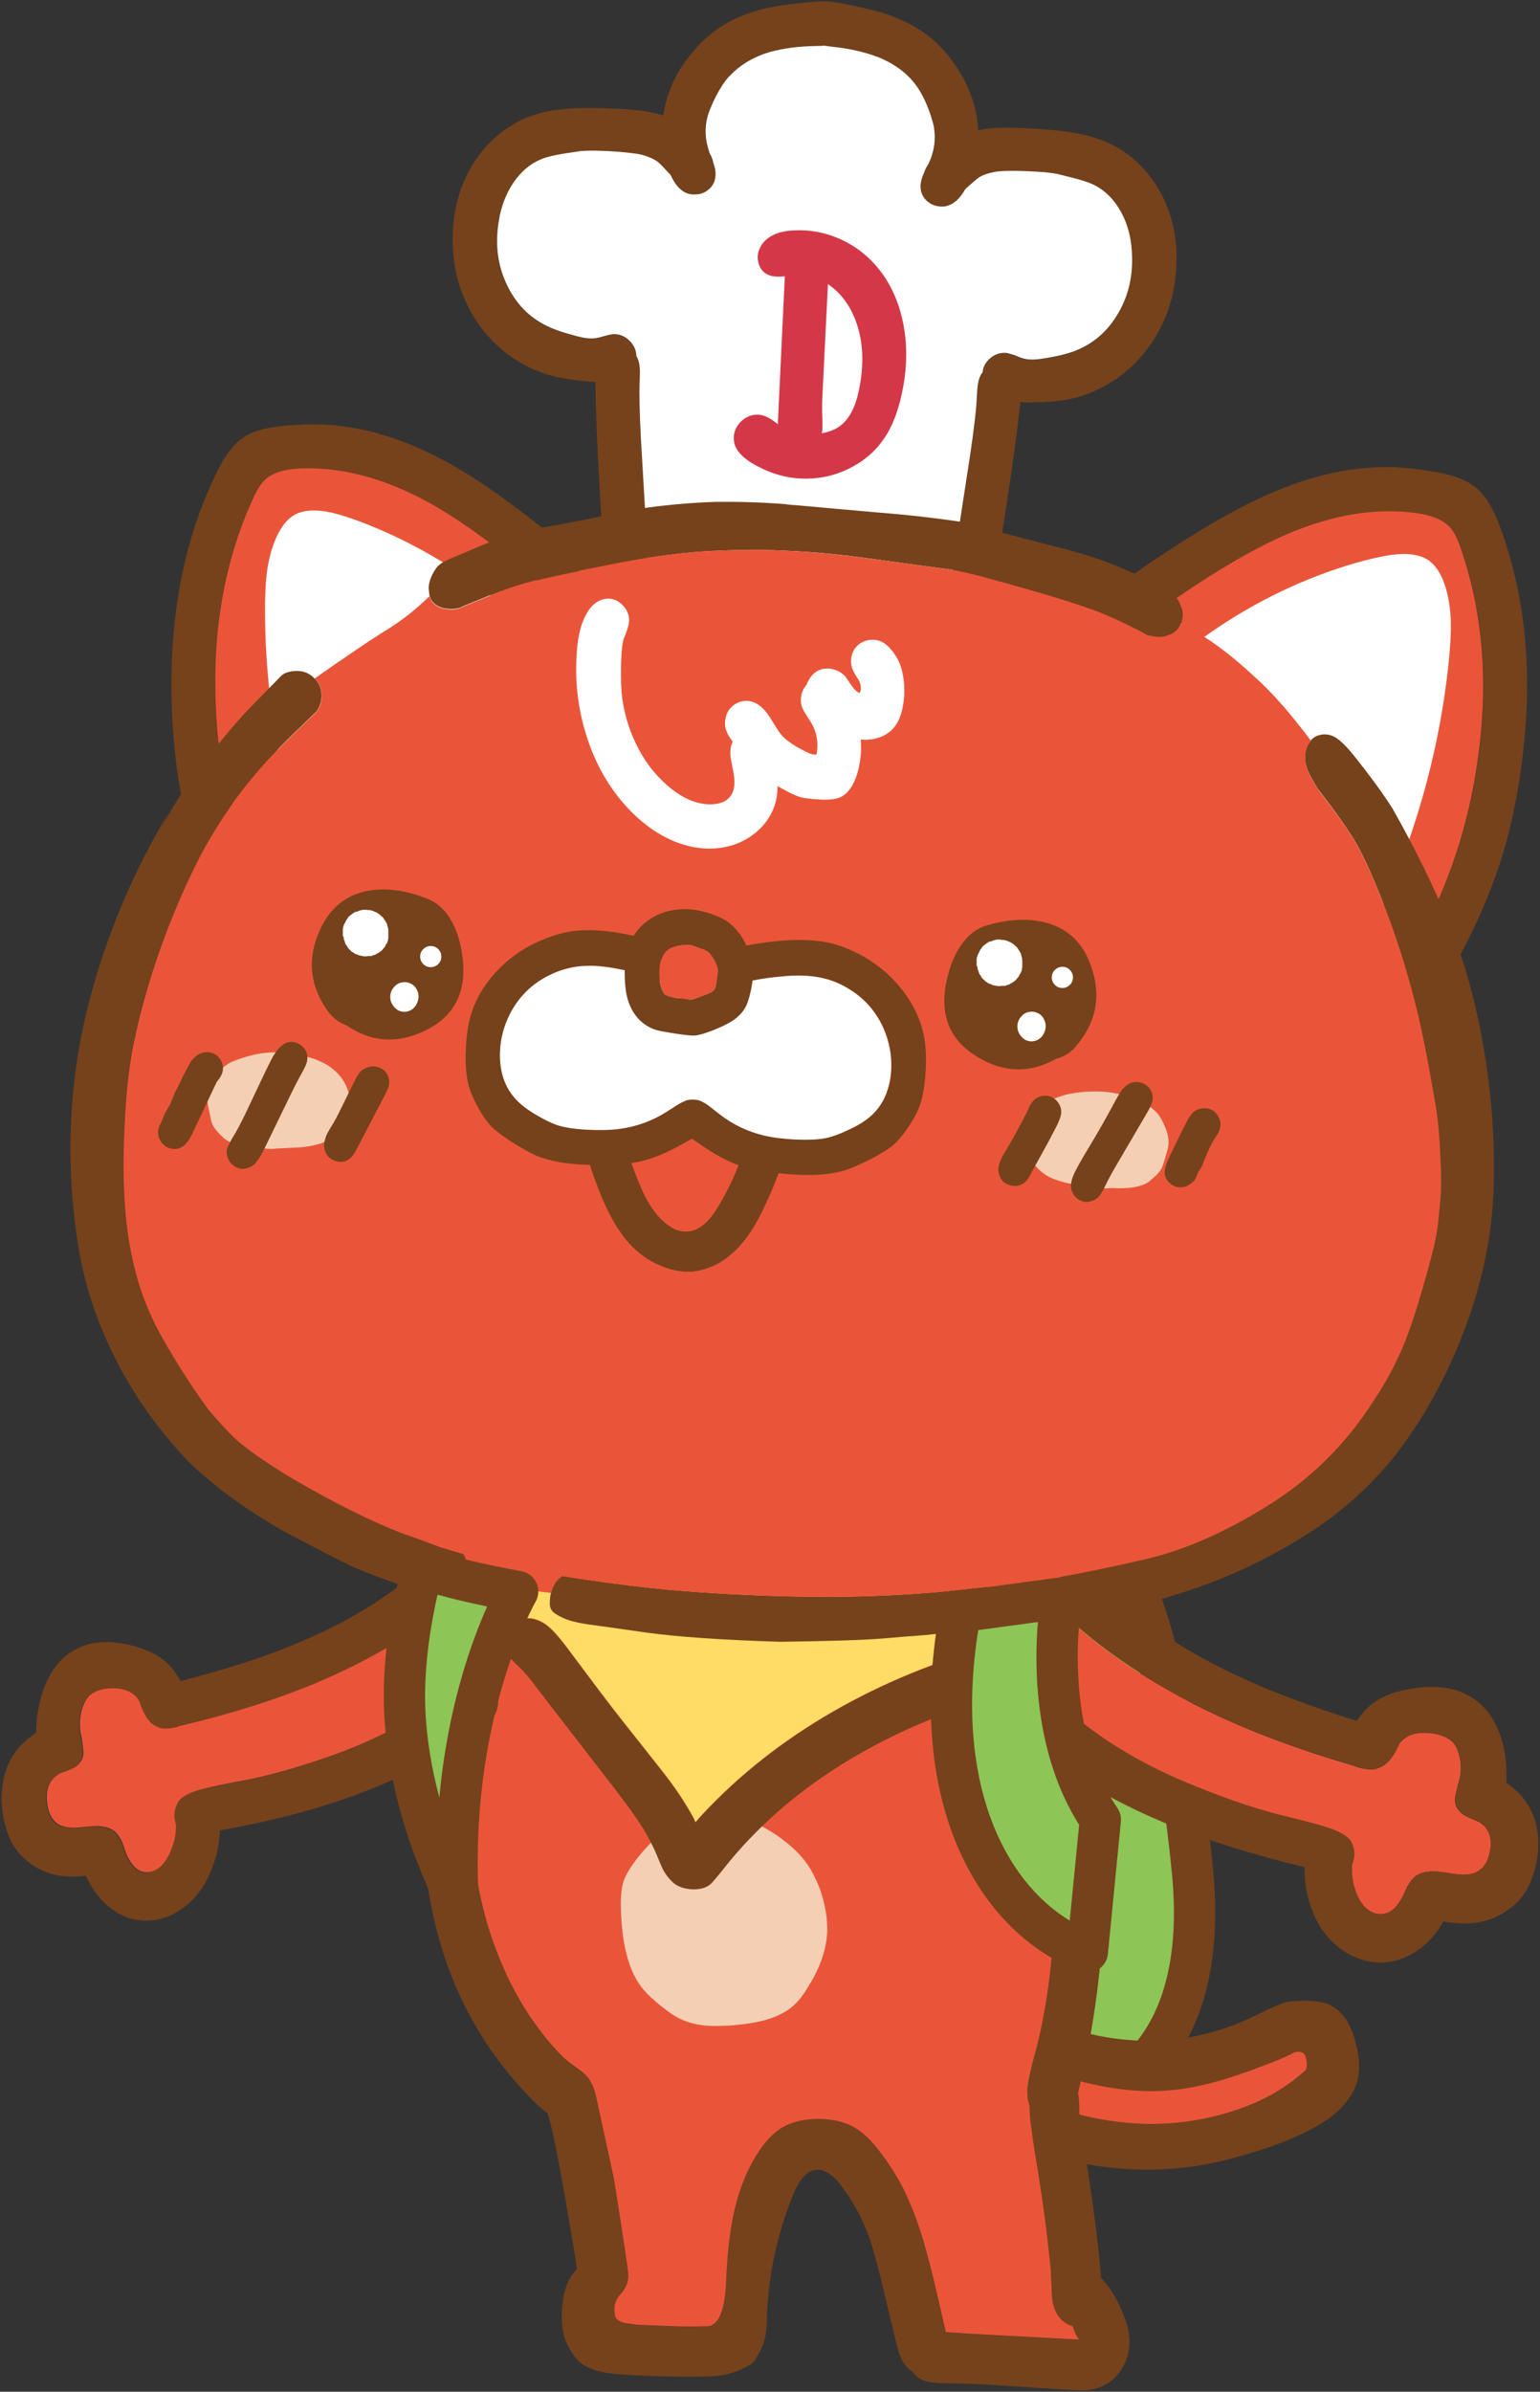 <?xml version="1.0" encoding="UTF-8"?>
<svg id="_レイヤー_2" data-name="レイヤー 2" xmlns="http://www.w3.org/2000/svg" width="134" height="208" xmlns:xlink="http://www.w3.org/1999/xlink" viewBox="0 0 134 208">
  <rect x="0" y="0" width="134" height="208" fill="#333333" stroke="none"/>
  <defs>
    <style>
      .cls-1 {
        fill: none;
      }

      .cls-2 {
        fill: #76421b;
      }

      .cls-3 {
        fill: #ea5539;
      }

      .cls-4 {
        fill: #f5cfb3;
      }

      .cls-5 {
        fill: #fff;
      }

      .cls-6 {
        fill: #fedc66;
      }

      .cls-7 {
        fill: #d43848;
      }

      .cls-8 {
        fill: #8dc556;
      }

      .cls-9 {
        clip-path: url(#clippath);
      }
    </style>
    <clipPath id="clippath">
      <rect class="cls-1" width="134" height="208"/>
    </clipPath>
  </defs>
  <g id="_編集モード" data-name="編集モード">
    <g class="cls-9">
      <g>
        <path class="cls-8" d="M103.66,161.62c3.71,17.67-9.64,21.15-9.64,21.15,0,0-4.2-41.39-5.31-43.67l9.6-1.86,5.36,24.37Z"/>
        <path class="cls-2" d="M94.01,184.57c-.86,0-1.62-.62-1.77-1.49-.17-.97.48-1.9,1.45-2.07.43-.08,9.81-2.06,8.29-18.01-.91-9.52-3.21-21.75-5.19-24.77-.54-.83-.31-1.94.52-2.48.83-.54,1.94-.31,2.48.52,2.77,4.22,5.01,18.43,5.77,26.4.95,9.96-2.05,15.36-4.74,18.13-3.03,3.12-6.37,3.73-6.51,3.75-.1.02-.21.03-.31.03Z"/>
        <g id="_s1_0_Layer6_0_FILL" data-name="        s1 0 Layer6 0 FILL">
          <path class="cls-2" d="M80.28,166.87c-.25.24-.44.51-.57.83-.23-.03-.47-.03-.71,0-.32.03-.62.11-.89.26-.26.14-.53.39-.79.74-.27.38-.52.87-.74,1.47-.4.96-.75,1.99-1.05,3.08-.15.53-.21.95-.2,1.24.02.44.18.84.48,1.21.08.1.17.2.26.28.07.19.16.38.27.59.88,1.7,2.31,3.38,4.29,5.05,2.44,2.07,5.19,3.72,8.25,4.95,2.96,1.18,5.97,1.86,9.02,2.05.32.02.65.04,1,.05,2.59.09,5.14-.18,7.66-.8,2.72-.69,4.95-1.45,6.71-2.29,1.77-.83,3.02-1.71,3.76-2.64.74-.91,1.14-1.8,1.2-2.65.08-.85-.03-1.79-.31-2.8-.28-1-.64-1.74-1.08-2.25-.44-.49-.89-.81-1.35-.97-.45-.14-.91-.23-1.37-.26-.45-.03-.96-.02-1.54.02-.57.04-1.04.17-1.42.37-.02,0-.04.02-.06.02-.36.14-.9.39-1.62.75-1.71.86-3.5,1.5-5.39,1.89-1.92.4-3.83.52-5.72.36-3.9-.27-7.46-1.55-10.69-3.82-1.8-1.28-2.99-2.64-3.55-4.08-.21-.66-.38-1.15-.51-1.48-.24-.56-.52-.97-.86-1.24-.35-.27-.77-.4-1.26-.39-.47,0-.88.16-1.23.44h0ZM80.55,174.3c-.18-.33-.37-.61-.59-.83.15-.45.31-.89.49-1.33l.08-.17c1.01,1.92,2.53,3.62,4.56,5.09,1.96,1.42,4.42,2.59,7.38,3.5,3.26,1.01,6.19,1.43,8.8,1.26,1.57-.08,3.29-.4,5.16-.96,1.23-.37,2.89-.97,4.98-1.79.5-.22.91-.42,1.25-.59.53-.13.85,0,.97.42.12.43.12.79.02,1.1-1.97,1.83-4.5,3.15-7.59,3.95-3.84,1.01-7.78,1.02-11.82.02-2.06-.51-4.03-1.26-5.92-2.28-1.94-1.06-3.68-2.33-5.21-3.81-.96-.92-1.63-1.75-2.03-2.49-.23-.49-.4-.86-.52-1.09Z"/>
          <path class="cls-3" d="M79.96,173.47c.21.22.41.49.59.83.12.23.29.6.52,1.09.4.74,1.07,1.57,2.03,2.49,1.54,1.47,3.28,2.74,5.21,3.81,1.89,1.01,3.86,1.77,5.92,2.28,4.04.99,7.98.99,11.82-.02,3.09-.8,5.62-2.12,7.59-3.95.1-.31.1-.67-.02-1.1-.12-.41-.44-.55-.97-.42-.34.18-.75.37-1.25.59-2.09.83-3.75,1.42-4.98,1.79-1.88.56-3.6.88-5.16.96-2.61.17-5.54-.25-8.8-1.26-2.95-.91-5.41-2.07-7.38-3.5-2.03-1.47-3.55-3.17-4.56-5.09l-.08.17c-.18.44-.34.88-.49,1.33Z"/>
        </g>
        <g id="_s1_0_Layer5_0_FILL" data-name="        s1 0 Layer5 0 FILL">
          <path class="cls-2" d="M92.44,141.3c-.1,0-.2,0-.31.03-.51.07-.93.29-1.23.65-.37.45-.56,1.04-.56,1.79.01.44.1,1.09.28,1.97.39,1.81.67,3.82.85,6.04.13,1.58.22,3.61.29,6.1.11,4.32.07,7.88-.11,10.66-.26,3.87-.82,7.36-1.7,10.45-.35,1.28-.54,2.17-.57,2.67-.02.56.05,1.06.2,1.49,0,.25,0,.52.03.79.07.91.31,2.53.7,4.87.41,2.58.75,5.06,1,7.45.1.86.15,1.52.16,1.98,0,.3.02.57.03.81,0,.17.01.32.02.46.02.28.04.5.07.66.13.73.42,1.3.87,1.68.27.24.56.39.87.47.04.09.07.19.11.29.14.41.3.71.47.88l-9.69-.52c-1.05-.07-1.69-.12-1.92-.14l-.72-3.12c-.49-2.12-.91-3.73-1.24-4.83-.52-1.76-1.11-3.3-1.79-4.61-.58-1.11-1.23-2.13-1.95-3.06-.81-1.1-1.65-1.87-2.52-2.31-.63-.32-1.4-.51-2.33-.58-1.55-.09-2.83.19-3.85.83-.62.4-1.21,1.01-1.77,1.82-.89,1.3-1.58,2.84-2.06,4.62-.48,1.79-.77,4.02-.88,6.7-.11,2.67-.66,4.02-1.67,4.04-1.01.03-1.97.03-2.86,0l-2.46-.1c-.46,0-1.01-.05-1.63-.15-.62-.09-.98-.31-1.05-.67-.08-.35-.08-.68-.02-.98.07-.29.22-.57.45-.85.24-.27.43-.55.57-.86.14-.31.17-.7.12-1.17-.05-.46-.25-1.85-.61-4.17-.31-2.11-.54-3.5-.67-4.17l-1.48-6.8c-.15-.59-.28-.99-.4-1.19-.02-.04-.05-.08-.07-.12-.05-.12-.12-.23-.2-.33-.17-.24-.41-.47-.73-.7-.38-.27-.66-.47-.84-.61-.4-.3-.88-.76-1.45-1.39-1.9-2.14-3.44-4.64-4.63-7.5-1.13-2.68-1.88-5.53-2.25-8.57-.64-5.27-.19-11.15,1.36-17.62.15-.58.23-1.03.26-1.34.04-.51-.02-.95-.19-1.31-.23-.49-.62-.83-1.18-1.02-.48-.16-.93-.15-1.35.01-.07.03-.14.07-.22.11-.64.36-1.13,1.11-1.46,2.24-.32.99-.62,2.37-.93,4.14-1.73,10.54-.87,19.44,2.58,26.7,1.63,3.4,3.79,6.41,6.48,9.04.38.36.71.64.99.84.04.12.08.25.12.39.41,1.37,1.18,5.45,2.3,12.22.03.18.07.45.11.81,0,.05.01.1.01.14-.71.7-1.13,1.76-1.26,3.17-.13,1.42.02,2.56.46,3.42.44.88.92,1.46,1.44,1.76.51.31,1.14.52,1.88.64.75.13,2.11.23,4.06.29,1.97.07,3.55.08,4.73.04.89-.02,1.61-.12,2.18-.31.57-.18,1.05-.39,1.44-.62.19-.11.33-.21.39-.29.08-.02.23-.26.47-.7.33-.57.54-1.12.63-1.65.06-.32.1-.8.11-1.46.13-3.79.91-7.43,2.35-10.91.56-1.3,1.22-1.98,1.99-2.03.68-.05,1.38.39,2.11,1.34,1.02,1.34,1.83,2.83,2.44,4.46.3.86.67,2.16,1.1,3.92l1.25,5.23c.15.61.28,1.05.4,1.32.2.48.46.85.79,1.1.08.07.16.13.24.18.23.32.52.56.86.72.43.19,1.12.29,2.07.3,1.45,0,3.24.07,5.37.22,1.19.08,2.98.2,5.37.35.51.03.9.04,1.15.04.42-.01.8-.06,1.12-.15,1.03-.29,1.83-.92,2.39-1.9.51-.93.67-1.94.49-3.04-.1-.54-.3-1.16-.61-1.87-.52-1.21-1.12-2.14-1.79-2.81-.24-3.11-.78-7.18-1.62-12.22-.17-1.07-.26-1.79-.27-2.16,0-.54-.02-.94-.04-1.19-.01-.18-.04-.36-.08-.52,1.43-5.62,2.21-11.7,2.34-18.22.12-5.9-.29-12.29-1.24-19.16-.09-.73-.22-1.31-.38-1.74-.24-.61-.57-1.05-1.01-1.32-.33-.2-.69-.3-1.09-.29Z"/>
          <path class="cls-3" d="M82.21,120.02c-.36-.36-.74-.69-1.14-1-.57-.58-1.19-1.08-1.87-1.49-.18-.11-.33-.24-.47-.4-.97-1.13-2.14-1.99-3.49-2.56s-2.76-.89-4.23-.97c-1.5-.06-3-.06-4.5,0-.4.02-.8.07-1.22.13-.76.12-1.52.17-2.29.15-1.43-.02-2.8.28-4.09.9-1.21.59-2.36,1.28-3.45,2.07-1.14.85-2.22,1.78-3.23,2.79-.16.17-.34.31-.55.4-.5.27-.94.59-1.34.97-.17.16-.32.33-.46.5-.44.55-.88,1.1-1.31,1.67-.51.65-1,1.31-1.47,1.99-.24.35-.48.69-.73,1.03-.26.38-.51.75-.75,1.13-.45.7-.87,1.42-1.28,2.15-.4.72-.77,1.45-1.11,2.19-.61,1.36-1.15,2.76-1.62,4.19-.41,1.22-.79,2.47-1.13,3.77-.1.35-.19.71-.27,1.07.42-.16.87-.17,1.35-.01.56.19.95.53,1.18,1.02.17.36.23.8.19,1.31-.02.31-.11.75-.26,1.34-1.55,6.47-2.01,12.34-1.36,17.62.37,3.04,1.12,5.89,2.25,8.57,1.18,2.86,2.73,5.36,4.63,7.5.57.63,1.05,1.1,1.45,1.39.19.13.47.34.84.61.31.23.55.46.73.7.08.11.15.22.2.33.03.04.05.08.07.12.12.2.26.59.4,1.19l1.48,6.8c.13.67.35,2.06.67,4.17.36,2.32.56,3.71.61,4.17.06.47.02.86-.12,1.17-.13.31-.32.6-.57.86-.23.28-.38.56-.45.85-.06.31-.05.63.02.98.08.36.43.58,1.05.67.62.1,1.17.15,1.63.15l2.46.1c.9.03,1.85.03,2.86,0,1.01-.02,1.57-1.36,1.67-4.04.11-2.67.4-4.91.88-6.7.48-1.78,1.17-3.32,2.06-4.62.57-.81,1.16-1.42,1.77-1.82,1.02-.64,2.31-.92,3.85-.83.92.07,1.7.26,2.33.58.87.44,1.71,1.21,2.52,2.31.72.93,1.38,1.96,1.95,3.06.67,1.32,1.27,2.86,1.79,4.61.33,1.1.75,2.71,1.24,4.83l.72,3.12c.23.02.86.07,1.92.14l9.69.52c-.17-.17-.33-.47-.47-.88-.03-.11-.07-.2-.11-.29-.31-.08-.6-.23-.87-.47-.45-.39-.74-.95-.87-1.68-.03-.16-.05-.38-.07-.66-.01-.14-.02-.29-.02-.46-.01-.24-.02-.51-.03-.81-.01-.46-.06-1.12-.16-1.98-.25-2.39-.58-4.88-1-7.45-.4-2.33-.63-3.95-.7-4.87-.02-.27-.03-.54-.03-.79-.15-.43-.22-.92-.2-1.49.03-.5.22-1.39.57-2.67.87-3.1,1.44-6.58,1.7-10.45.18-2.79.22-6.34.11-10.66-.07-2.49-.17-4.52-.29-6.1-.18-2.22-.47-4.24-.85-6.04-.18-.88-.27-1.53-.28-1.97,0-.74.19-1.34.56-1.79.31-.36.72-.58,1.23-.65.11-.02.21-.03.31-.03-.19-.73-.4-1.45-.64-2.15-.07-.23-.13-.47-.17-.7-.1-.78-.39-1.49-.85-2.1-.14-.17-.25-.35-.35-.55-.34-.65-.63-1.33-.89-2.03-.06-.17-.12-.34-.19-.51-.46-1.17-.91-2.32-1.34-3.47-.03-.1-.08-.21-.14-.31-.36-.58-.69-1.15-.96-1.72-.16-.33-.32-.64-.49-.96-.04-.08-.08-.16-.13-.25-.06-.09-.13-.18-.2-.28-.14-.15-.24-.3-.31-.47-.35-.78-.7-1.5-1.06-2.17-.05-.09-.1-.18-.16-.27-.07-.09-.14-.19-.2-.3-.25-.47-.51-.91-.78-1.33-.38-.6-.83-1.17-1.36-1.7Z"/>
        </g>
        <g id="_s1_0_Layer4_0_FILL" data-name="        s1 0 Layer4 0 FILL">
          <path class="cls-3" d="M128.69,158.45s-.02,0-.04-.02l-.53-.23.02.02c-.37-.17-.66-.31-.85-.43-.57-.44-.79-.96-.66-1.58.13-.6.2-.92.21-.95v-.02c.27-.73.34-1.49.19-2.3-.15-.81-.44-1.35-.87-1.64-.42-.29-.92-.47-1.5-.55-.57-.08-1.1-.07-1.58.04-.46.11-.83.32-1.12.62-.07.08-.14.16-.2.22-.07.14-.13.28-.19.42-.28.59-.63,1.07-1.07,1.42-.17.12-.37.23-.63.31-.02.01-.05.03-.08.04-.38.12-.96.07-1.74-.15l-.02-.02s-.04-.03-.08-.04c-4.65-1.35-8.76-2.87-12.32-4.55-4.6-2.17-8.55-4.69-11.85-7.55h0c-.7-.63-1.14-1.15-1.31-1.56-.08-.22-.13-.43-.13-.62,0,0,0,0,0-.02-.02-.1-.01-.21.01-.31v-.02c.05-.32.16-.61.36-.87h.02c.22-.24.5-.42.84-.53.01,0,.03,0,.04-.02.07-.03.14-.05.21-.05.05,0,.09-.03.12-.07.04-.03.06-.07.06-.11,0-.02,0-.04-.02-.06,0-.02,0-.05-.04-.08-.49-.58-1.09-1.06-1.8-1.44-.46-.27-.95-.46-1.48-.59-.57-.14-1.16-.18-1.76-.12-.47.05-.91.19-1.32.42-.44.25-.82.57-1.13.98-.3.38-.51.79-.66,1.21v.02c-.13.5-.22.99-.28,1.47h0c-.07.73-.03,1.44.1,2.14.28,1.46.77,2.86,1.49,4.18.27.48.5.97.7,1.48,0,0,0,.01,0,.02.33.58.68,1.14,1.08,1.65.02.02.03.03.04.04.02.01.04.02.06.02.04.02.08.02.12,0,.04,0,.08-.03.1-.07.01,0,.02-.02.02-.04.22-.25.49-.44.83-.57.01,0,.02,0,.02,0,.23-.11.45-.16.68-.17h.02c.11,0,.22,0,.34.03,0,0,.02,0,.02,0,.36.04.74.18,1.14.42.22.15.55.43,1.01.84h.02c2.9,2.47,6.46,4.55,10.69,6.24,2.98,1.21,5.6,2.08,7.85,2.61,2.26.54,3.74.97,4.45,1.28.71.33,1.14.66,1.29.99.02.05.04.11.05.16.06.12.11.24.14.37.1.48.05.94-.14,1.38-.07.88.06,1.73.39,2.55.25.59.55,1.03.9,1.32.49.4,1,.54,1.54.42.6-.12,1.12-.6,1.57-1.47h0c.25-.52.4-.84.44-.97v.04c.18-.31.36-.56.56-.75.25-.23.56-.38.92-.45v-.02c.08-.01.17-.01.25-.01.03,0,.06,0,.08-.02.02,0,.13-.02.31-.03.18,0,.42,0,.73.04.32.04.71.1,1.17.17h0c1.05.17,1.81.05,2.3-.36.38-.28.65-.74.8-1.36.27-1.11.09-1.95-.53-2.52h0c-.1-.08-.23-.18-.37-.28Z"/>
          <path class="cls-2" d="M131.07,155.02c.01-.31.01-.63.01-.98-.03-1.32-.27-2.51-.71-3.58-.53-1.26-1.29-2.2-2.27-2.81-1.4-.92-3.23-1.17-5.49-.76-1.48.27-2.63.76-3.45,1.48-.4.35-.76.77-1.1,1.29-4.21-1.32-7.71-2.64-10.49-3.97-4.2-1.96-7.74-4.27-10.62-6.93-.47-.44-.82-.74-1.05-.9-.43-.31-.83-.5-1.21-.56-.14-.03-.27-.05-.4-.05-.09,0-.19,0-.29,0,.01.02.02.04.02.06,0,.05-.02.09-.06.11-.03.04-.07.07-.12.07-.08,0-.15.02-.21.05-.01.01-.03.02-.04.02-.35.11-.63.29-.84.53h-.02c-.19.26-.31.55-.36.87v.02c-.02.1-.03.2-.01.31,0,0,0,.02,0,.02,0,.19.05.4.13.62.18.41.61.93,1.31,1.56h0c3.3,2.86,7.26,5.37,11.85,7.55,3.56,1.68,7.67,3.2,12.32,4.55.03.02.06.03.08.04l.02.02c.79.23,1.37.28,1.74.15.03,0,.06-.02.08-.04.25-.08.46-.18.63-.31.43-.36.79-.83,1.07-1.42.06-.14.12-.28.19-.42.06-.06.13-.14.2-.22.28-.3.65-.5,1.12-.62.48-.11,1-.13,1.58-.04.58.08,1.08.26,1.5.55.43.29.72.84.87,1.64.14.8.08,1.57-.19,2.3v.02s-.07.35-.21.95c-.13.62.09,1.14.66,1.58.19.12.48.26.85.43l-.02-.02.53.23s.03.02.04.02c.15.1.27.2.37.28h0c.62.56.8,1.4.53,2.52-.15.62-.41,1.07-.8,1.36-.49.41-1.25.54-2.3.36h0c-.46-.08-.85-.13-1.17-.17-.3-.04-.55-.05-.73-.04-.18,0-.28.02-.31.03-.02.01-.05.02-.08.02-.09,0-.17,0-.25.01v.02c-.36.07-.67.22-.92.45-.2.19-.39.44-.56.75v-.04c-.04.13-.18.45-.43.97h0c-.44.86-.97,1.35-1.57,1.47-.54.12-1.06-.02-1.54-.42-.35-.28-.65-.72-.9-1.32-.33-.82-.46-1.67-.39-2.55.19-.44.24-.9.14-1.38-.03-.13-.08-.25-.14-.37-.01-.05-.03-.1-.05-.16-.15-.33-.58-.65-1.29-.99-.71-.32-2.2-.74-4.45-1.28-2.25-.53-4.86-1.4-7.85-2.61-4.22-1.69-7.78-3.77-10.69-6.24h-.02c-.45-.41-.79-.69-1.01-.84-.4-.24-.78-.39-1.14-.42,0,0,0,0-.02,0-.12-.03-.23-.04-.34-.03h-.02c-.22,0-.45.06-.68.17,0,0,0,0-.02,0-.33.13-.61.32-.83.57,0,.02,0,.03-.02.04-.02.04-.06.07-.1.07-.03.02-.07.02-.12,0-.02,0-.03,0-.06-.02-.16.25-.25.52-.3.82-.03.13-.03.26-.01.38,0,.21.06.42.15.66.18.42.63.93,1.37,1.55,3.32,2.65,7.29,4.91,11.92,6.78,3.34,1.34,7.15,2.52,11.43,3.54-.01,1.15.15,2.24.49,3.26.51,1.61,1.36,2.86,2.56,3.78.62.48,1.31.83,2.06,1.05.77.22,1.53.27,2.28.15,1.09-.16,2.1-.63,3.03-1.44.65-.55,1.2-1.24,1.66-2.06,1.12.18,2.07.21,2.86.1,1.08-.16,2.06-.56,2.92-1.23.5-.35.93-.8,1.29-1.34.28-.43.54-.98.77-1.67.36-1.1.49-2.19.4-3.27-.1-1.18-.46-2.2-1.09-3.05-.34-.5-.81-.97-1.39-1.41-.1-.08-.19-.15-.28-.22Z"/>
        </g>
        <g id="_s1_0_Layer4_1_FILL" data-name="        s1 0 Layer4 1 FILL">
          <path class="cls-2" d="M37.28,135.88c-.22.15-.57.42-1.05.83-2.88,2.47-6.35,4.54-10.43,6.22-2.7,1.14-6.06,2.23-10.1,3.27-.28-.53-.6-.99-.95-1.36-.72-.77-1.77-1.33-3.15-1.7-2.09-.56-3.82-.42-5.2.4-.96.54-1.73,1.43-2.32,2.65-.47,1.03-.77,2.21-.89,3.53-.02.35-.04.67-.05.98-.09.06-.18.13-.28.2-.58.4-1.05.84-1.41,1.32-.64.81-1.05,1.8-1.22,2.98-.04.29-.06.6-.09.92-.01.77.07,1.56.25,2.37.17.7.38,1.27.61,1.71.31.56.68,1.04,1.12,1.42.77.72,1.66,1.19,2.66,1.42.73.17,1.63.2,2.69.09.39.85.86,1.57,1.43,2.16.82.86,1.74,1.4,2.75,1.63.31.06.61.1.9.11.42.01.83-.02,1.25-.11.73-.17,1.4-.47,2.01-.91,1.19-.83,2.08-2.03,2.66-3.6.39-1,.61-2.07.67-3.23,4.1-.73,7.75-1.66,10.97-2.78,4.47-1.57,8.35-3.56,11.64-5.99.74-.56,1.2-1.05,1.39-1.45.1-.23.16-.44.18-.65.03-.13.04-.25.01-.38,0-.31-.08-.59-.22-.83,0,.01-.03.02-.06.02-.03.01-.06.01-.1,0-.04-.01-.07-.04-.09-.08,0-.01,0-.03-.02-.04-.18-.28-.43-.48-.75-.62h0c-.2-.13-.41-.21-.63-.21h-.02c-.1-.02-.21-.01-.33,0h-.02c-.34,0-.71.12-1.11.35-.2.13-.54.39-1.01.77h-.02c-2.87,2.26-6.34,4.1-10.43,5.53-2.88,1-5.4,1.7-7.55,2.09-2.15.39-3.58.72-4.28.99-.68.27-1.11.57-1.28.9,0,.05-.03.1-.06.15-.06.11-.11.23-.15.36-.12.47-.11.93.05,1.39.02.87-.16,1.71-.55,2.52-.27.57-.58.99-.93,1.26-.48.36-.97.46-1.47.32-.55-.16-1.01-.68-1.39-1.57-.19-.54-.3-.87-.33-.99v.04c-.15-.33-.31-.59-.49-.79-.2-.25-.48-.42-.83-.51v-.02c-.07-.03-.15-.04-.23-.03-.03,0-.05,0-.08-.02-.01-.01-.11-.03-.29-.05-.17-.03-.4-.03-.69,0-.28.02-.65.05-1.1.1-.99.09-1.7-.08-2.14-.51-.34-.32-.56-.79-.66-1.41-.18-1.13.04-1.96.66-2.48.11-.09.24-.17.37-.26.01-.01.03-.02.04-.02l.51-.19-.02.02c.37-.15.65-.28.84-.38.57-.4.8-.91.71-1.53-.07-.62-.11-.94-.12-.96v-.02c-.2-.75-.21-1.52-.04-2.31.2-.8.51-1.33.92-1.58.43-.27.91-.42,1.46-.45.56-.05,1.05,0,1.47.15.43.14.77.37,1.01.69.07.08.13.16.16.24.06.14.11.29.16.43.22.61.52,1.11.89,1.49.16.13.36.25.58.35.02.01.04.03.06.04.35.14.9.13,1.65-.04l.02-.02s.06-.02.08-.04c4.46-1.05,8.42-2.3,11.87-3.73,4.47-1.87,8.34-4.13,11.62-6.76.71-.59,1.16-1.08,1.34-1.47.11-.23.17-.43.17-.61v-.02c.03-.1.03-.2.01-.31v-.02c-.01-.32-.11-.62-.28-.89h-.02c-.18-.26-.44-.46-.77-.58,0,0-.02,0-.04-.02-.05-.04-.12-.06-.19-.06-.03-.01-.07-.04-.11-.08-.03-.04-.05-.08-.05-.12,0-.03.01-.04.02-.06-.08-.02-.17-.02-.27-.03-.12,0-.24,0-.39.03-.36.04-.74.2-1.17.48Z"/>
          <path class="cls-3" d="M43.34,133.43c-.32-.01-.65.02-.98.08-.49.09-.96.25-1.42.49-.69.32-1.28.76-1.79,1.32-.02.02-.03.05-.04.08,0,.01-.01.03-.02.06,0,.04.02.08.05.12.04.04.08.07.11.08.07,0,.14.02.19.06.02.01.03.02.04.02.33.13.58.32.77.58h.02c.17.28.26.57.28.89v.02c.02.1.02.21-.01.31v.02c0,.18-.07.38-.17.61-.18.39-.63.88-1.34,1.47-3.28,2.63-7.16,4.88-11.62,6.76-3.45,1.43-7.41,2.68-11.87,3.73-.02.01-.05.02-.08.04l-.02.02c-.75.17-1.3.18-1.65.04-.02-.01-.03-.03-.06-.04-.23-.1-.42-.21-.58-.35-.38-.38-.67-.88-.89-1.49-.04-.14-.1-.29-.16-.43-.04-.08-.09-.16-.16-.24-.24-.32-.58-.54-1.01-.69-.42-.14-.92-.19-1.47-.15-.54.03-1.03.18-1.46.45-.41.26-.72.78-.92,1.58-.18.79-.17,1.56.04,2.31v.02s.05.35.12.96c.1.62-.14,1.13-.71,1.53-.19.1-.46.22-.84.38l.02-.02-.51.19s-.03,0-.04.02c-.14.09-.26.17-.37.26-.62.52-.84,1.34-.66,2.48.1.62.32,1.09.66,1.41.43.44,1.14.61,2.14.51.45-.05.81-.08,1.1-.1.3-.03.53-.03.69,0,.18.02.28.03.29.05.03.01.05.02.08.02.08,0,.16,0,.23.03v.02c.35.09.62.26.83.51.18.2.35.46.49.79v-.04c.03.12.14.45.33.99.38.88.84,1.41,1.39,1.57.5.14.99.04,1.47-.32.35-.27.66-.69.93-1.26.38-.81.57-1.65.55-2.52-.16-.45-.17-.92-.05-1.39.04-.13.09-.25.15-.36.03-.05.05-.1.06-.15.17-.33.6-.63,1.28-.9.7-.27,2.13-.6,4.28-.99,2.15-.39,4.66-1.09,7.55-2.09,4.09-1.43,7.56-3.27,10.43-5.53h.02c.47-.38.8-.64,1.01-.77.4-.23.77-.35,1.11-.35h.02c.12-.02.23-.02.33,0h.02c.22,0,.43.08.63.21h0c.32.14.57.35.75.62.02.01.02.03.02.04.02.04.06.07.09.08.03.01.07.02.1,0,.03,0,.05,0,.06-.02.02-.01.03-.02.04-.04.42-.5.8-1.02,1.13-1.58v-.02c.22-.51.47-.98.74-1.44.77-1.28,1.33-2.64,1.68-4.08.15-.55.23-1.1.25-1.66,0-.15,0-.31,0-.46-.02-.49-.07-.98-.16-1.49v-.02c-.1-.44-.28-.86-.55-1.25-.26-.43-.58-.78-.98-1.05-.37-.26-.77-.42-1.21-.5-.23-.05-.46-.07-.69-.08Z"/>
        </g>
        <g id="_s1_0_Layer3_0_FILL" data-name="        s1 0 Layer3 0 FILL">
          <path class="cls-4" d="M59.64,158.35c-.66.14-1.32.47-1.97.97-.46.36-1,.88-1.61,1.56-1,1.13-1.61,2.09-1.85,2.86-.17.61-.23,1.5-.17,2.68.07,1.42.23,2.6.48,3.53.32,1.28.82,2.33,1.53,3.15.36.41.84.85,1.45,1.34.7.56,1.27.95,1.73,1.15.63.3,1.36.49,2.19.57.59.05,1.34.04,2.27-.02,1.19-.1,2.17-.26,2.94-.48,1.05-.3,1.89-.74,2.52-1.34.44-.42.85-.98,1.25-1.67,1-1.62,1.53-3.2,1.58-4.73.02-1.11-.18-2.3-.61-3.56-.34-.9-.71-1.64-1.12-2.23-.71-1.02-1.76-1.97-3.15-2.84-.89-.54-1.64-.87-2.25-.98-.36-.06-.78-.09-1.28-.08-.56.02-.99.03-1.27.03-.59,0-1.03-.02-1.33-.03-.53,0-.97.02-1.33.09Z"/>
        </g>
        <g id="_s1_0_Layer2_0_FILL" data-name="        s1 0 Layer2 0 FILL">
          <path class="cls-2" d="M88.23,143.25c-.06-.03-.12-.06-.19-.08-.55-.2-1.33-.15-2.35.15-5.11,1.47-9.78,3.48-14.02,6.02-4.3,2.58-8.02,5.62-11.15,9.12-.58-1.13-1.33-2.32-2.24-3.55-.23-.32-1.41-1.82-3.54-4.5-.75-.93-1.7-2.16-2.85-3.69-1.47-1.97-2.4-3.2-2.78-3.71-.61-.78-1.13-1.34-1.56-1.67-.53-.38-1.04-.57-1.54-.59-.21,0-.41.03-.6.08-.23.06-.44.16-.62.29-.28.21-.51.5-.68.88-.14.29-.21.58-.22.86,0,.32.06.62.22.91.12.22.29.43.5.65.14.14.33.34.6.58.49.48,1.04,1.14,1.64,1.98l6.46,8.35c1.16,1.51,1.95,2.59,2.37,3.25.58.89,1.06,1.79,1.45,2.7.26.64.44,1.06.53,1.25.22.43.52.83.92,1.2.41.36.99.55,1.73.58.76.01,1.33-.2,1.69-.63.38-.43.88-1.04,1.5-1.83,2.85-3.43,6.35-6.39,10.5-8.87,3.74-2.23,7.91-4.03,12.52-5.38.72-.21,1.25-.41,1.6-.6.54-.29.92-.67,1.11-1.13.09-.24.13-.48.12-.73,0-.26-.07-.53-.2-.81-.21-.49-.51-.84-.93-1.05Z"/>
          <path class="cls-6" d="M91.93,134.44c.33-1.19.51-2.4.55-3.63-32.13-2.13-48.21-3.24-48.24-3.34-.01-.04-.02-.08-.02-.12-.14.03-.22.18-.23.43-.01.37-.05.73-.11,1.09-.18,1.08-.29,2.17-.34,3.27-.05,1.16-.03,2.32.06,3.48.06.9.2,1.81.43,2.72.2.93.46,1.85.77,2.75.19-.13.4-.22.62-.29.19-.05.39-.08.6-.08.5.02,1.01.21,1.54.59.43.33.95.88,1.56,1.67.38.51,1.3,1.74,2.78,3.71,1.15,1.53,2.11,2.76,2.85,3.69,2.13,2.68,3.31,4.18,3.54,4.5.91,1.24,1.66,2.42,2.24,3.55,3.13-3.5,6.85-6.54,11.15-9.12,4.24-2.54,8.91-4.55,14.02-6.02,1.02-.3,1.8-.35,2.35-.15.07.02.13.05.19.08.47-.79.9-1.61,1.27-2.46.43-.91-1.16-.76-.8-1.69.48-1.18,2.88-3.44,3.22-4.66Z"/>
        </g>
        <g>
          <g id="_0_Layer8_0_FILL" data-name="                  0 Layer8 0 FILL">
            <path class="cls-2" d="M59.28,5.87c.43-.66.89-1.25,1.37-1.78.65-.7,1.32-1.28,2.02-1.73,1.09-.72,2.41-1.27,3.98-1.64,1.1-.24,2.55-.43,4.35-.58.17-.02.33-.02.48-.02.13,0,.27,0,.42,0,.27.01.57.05.9.1,1.78.32,3.21.65,4.28.99,1.53.52,2.8,1.18,3.81,2.01.65.52,1.27,1.16,1.85,1.91.43.57.83,1.21,1.2,1.9.7,1.36,1.1,2.8,1.18,4.31.45-.11.94-.18,1.45-.2.54-.04,1.35-.04,2.42,0,1.76.08,3.11.2,4.02.34,1.48.22,2.74.59,3.79,1.12,1.9.99,3.36,2.5,4.38,4.53.91,1.85,1.3,3.9,1.17,6.13-.15,2.71-1,5.09-2.55,7.13-.79,1.04-1.73,1.93-2.82,2.66-1.13.75-2.32,1.28-3.57,1.58-1.04.25-2.32.37-3.84.36-.27,0-.53,0-.79-.04-.24,2.35-.67,5.55-1.3,9.59-.72,4.58-1.19,7.78-1.41,9.59-.06.53-.13.94-.21,1.2-.14.44-.33.78-.59,1.03-.03.03-.07.06-.12.09,0,.03,0,.06-.02.1v.1s0,.07,0,.1c-.01.04-.03.08-.04.11-.01.03-.03.06-.04.09v.1s-.05.06-.07.07c-.01.04-.03.08-.04.11-.03.03-.05.06-.08.09-.01.04-.04.07-.06.09-.03.04-.05.07-.08.11-.03.02-.05.06-.06.09-.04.04-.08.07-.12.09-.03.03-.06.06-.1.09-.04.03-.09.06-.14.09-.05.03-.11.06-.18.09-.07.04-.13.07-.2.09-.09.02-.18.04-.25.06-.04.01-.08.02-.14.03-.12,0-.22,0-.33,0h-.08s-.08,0-.13,0c-4.4-.21-8.8-.42-13.2-.62l-1.19-.06c-4.4-.21-8.8-.42-13.2-.62h-.13s-.05,0-.08,0c-.1,0-.21-.02-.33-.03-.05-.02-.09-.03-.13-.04-.08-.03-.16-.06-.25-.09-.06-.03-.13-.06-.19-.1-.06-.03-.12-.07-.17-.1-.05-.03-.09-.07-.13-.1-.04-.03-.07-.06-.09-.1-.04-.03-.07-.06-.11-.1-.01-.04-.03-.07-.05-.1-.02-.04-.05-.08-.07-.12-.02-.02-.04-.06-.05-.1-.02-.03-.05-.07-.07-.1-.01-.03-.02-.07-.03-.12-.01-.02-.03-.04-.05-.08v-.1s-.02-.07-.03-.1c-.01-.04-.02-.08-.03-.12v-.1s0-.06,0-.1c-.01-.03-.02-.06-.01-.1-.04-.03-.07-.06-.11-.1-.23-.27-.39-.63-.49-1.08-.05-.27-.08-.68-.1-1.22-.05-1.82-.22-5.05-.5-9.68-.24-4.09-.37-7.3-.39-9.65-.24,0-.51-.02-.79-.06-1.52-.13-2.78-.37-3.79-.72-1.22-.42-2.36-1.06-3.41-1.91-1.01-.83-1.86-1.8-2.55-2.91-1.35-2.17-1.97-4.62-1.87-7.34.08-2.24.66-4.23,1.74-5.99,1.21-1.92,2.8-3.29,4.79-4.1,1.1-.43,2.39-.68,3.88-.76.93-.06,2.27-.05,4.04.04,1.07.06,1.88.14,2.41.23.52.09,1,.2,1.45.34.22-1.48.74-2.87,1.56-4.18h0ZM66.94,4.53c-1.46.44-2.62,1.15-3.48,2.12-.5.56-.97,1.3-1.39,2.22-.26.57-.43,1-.5,1.28-.27,1.02-.22,2.04.14,3.08.01.03.02.07.03.12.02.03.04.05.05.08.14.25.23.5.27.74.01.05.03.09.05.14.13.42.18.79.14,1.1-.07.58-.37,1.02-.91,1.32-.25.14-.52.21-.82.21-.3.02-.57-.03-.82-.13-.53-.24-.98-.76-1.35-1.56l-.07-.08c-.51-.56-.86-.92-1.05-1.07-.41-.29-.92-.5-1.55-.65-.39-.08-.96-.15-1.7-.21-1.47-.11-2.62-.13-3.46-.07l-1.47.22c-.83.14-1.42.28-1.79.42-1.04.39-1.92,1.11-2.62,2.16-.62.93-1.03,2.01-1.23,3.23-.32,1.88-.15,3.61.51,5.18.74,1.79,1.9,3.09,3.49,3.91.65.34,1.52.65,2.61.93.76.21,1.36.28,1.8.22.17-.02.43-.08.78-.19.34-.08.6-.13.78-.16.56-.02,1.05.2,1.47.65.35.4.53.82.52,1.26.01.02.02.04.04.06.15.28.24.61.26,1.01.02.21.01.57-.01,1.08-.05,1.14-.02,2.83.11,5.08l.83,14.17c.01.29.02.55.02.77,4.07.2,8.13.4,12.18.59.4.01.79.03,1.19.06,4.07.19,8.14.37,12.2.56.01-.22.04-.47.07-.77l2.16-14.03c.34-2.23.53-3.91.58-5.05.02-.5.05-.86.09-1.07.06-.4.18-.72.35-.98.03-.01.05-.03.06-.05.03-.45.24-.85.61-1.2.46-.41.96-.58,1.52-.5.18.04.43.11.76.23.34.14.59.23.76.27.43.11,1.03.09,1.81-.05,1.11-.17,2.01-.4,2.69-.68,1.66-.67,2.94-1.86,3.84-3.57.8-1.5,1.13-3.2.99-5.11-.08-1.24-.39-2.35-.92-3.33-.6-1.11-1.4-1.91-2.41-2.4-.35-.17-.93-.37-1.74-.58l-1.44-.36c-.83-.15-1.98-.23-3.45-.26-.74,0-1.31.02-1.71.05-.63.09-1.17.25-1.6.5-.2.13-.58.46-1.14.97-.01.02-.04.05-.08.07-.43.77-.93,1.24-1.49,1.43-.26.09-.54.1-.83.06-.29-.03-.56-.13-.79-.29-.51-.35-.77-.82-.78-1.4-.01-.31.07-.67.24-1.08.03-.04.05-.08.06-.13.08-.23.19-.47.34-.71.03-.04.05-.07.06-.09.01-.04.03-.07.04-.09.46-1,.6-2.02.43-3.06-.05-.29-.18-.74-.38-1.33-.34-.96-.73-1.74-1.18-2.34-.77-1.05-1.86-1.86-3.27-2.44-1.17-.45-2.52-.76-4.05-.92-.27-.03-.49-.06-.67-.09-.17.01-.39.02-.67.03-1.54.02-2.91.2-4.12.54Z"/>
            <path class="cls-5" d="M63.45,6.66c.87-.97,2.03-1.68,3.48-2.12,1.21-.34,2.58-.52,4.12-.54.28,0,.51-.01.67-.03.18.03.4.06.67.09,1.53.16,2.88.47,4.05.92,1.41.58,2.5,1.39,3.27,2.44.45.61.84,1.39,1.18,2.34.2.59.33,1.03.38,1.33.17,1.04.02,2.06-.43,3.06-.01.03-.03.06-.04.09-.01.03-.03.06-.06.09-.15.24-.27.48-.34.71-.02.05-.04.09-.06.13-.17.41-.25.77-.24,1.08.01.59.27,1.05.78,1.4.24.16.5.26.79.29.29.05.57.03.83-.06.56-.19,1.06-.66,1.49-1.43.04-.02.07-.05.08-.07.56-.51.94-.83,1.14-.97.43-.25.97-.41,1.6-.5.4-.04.97-.06,1.71-.05,1.47.03,2.62.11,3.45.26l1.44.36c.81.21,1.39.41,1.74.58,1,.49,1.8,1.29,2.41,2.4.53.98.84,2.09.92,3.33.14,1.9-.19,3.6-.99,5.11-.9,1.71-2.18,2.9-3.84,3.57-.68.28-1.58.51-2.69.68-.78.14-1.38.16-1.81.05-.16-.03-.42-.12-.76-.27-.33-.11-.58-.19-.76-.23-.56-.07-1.07.1-1.52.5-.38.35-.58.75-.61,1.2-.01.02-.03.04-.06.05-.18.26-.3.59-.35.98-.04.21-.07.57-.09,1.07-.05,1.14-.25,2.82-.58,5.05l-2.16,14.03c-.04.29-.06.55-.07.77-4.07-.19-8.14-.37-12.2-.56-.4-.02-.79-.04-1.19-.06-4.05-.2-8.11-.4-12.18-.59,0-.22,0-.48-.02-.77l-.83-14.17c-.12-2.25-.16-3.94-.11-5.08.02-.5.03-.86.01-1.08-.02-.4-.11-.74-.26-1.01-.01-.02-.02-.04-.04-.06,0-.44-.16-.86-.52-1.26-.41-.45-.9-.66-1.47-.65-.18.02-.44.07-.78.16-.35.11-.61.17-.78.19-.44.07-1.04,0-1.8-.22-1.09-.28-1.96-.59-2.61-.93-1.59-.82-2.75-2.13-3.49-3.91-.66-1.57-.83-3.3-.51-5.18.2-1.22.61-2.3,1.23-3.23.7-1.05,1.58-1.77,2.62-2.16.37-.14.96-.28,1.79-.42l1.47-.22c.84-.07,1.99-.04,3.46.07.74.07,1.31.14,1.7.21.62.15,1.14.36,1.55.65.19.15.53.51,1.05,1.07l.07.08c.37.8.82,1.33,1.35,1.56.25.11.52.15.82.13.3,0,.57-.07.82-.21.54-.3.84-.74.91-1.32.04-.31,0-.68-.14-1.1-.02-.05-.04-.09-.05-.14-.04-.24-.13-.49-.27-.74-.01-.03-.03-.05-.05-.08-.01-.05-.02-.09-.03-.12-.36-1.04-.41-2.07-.14-3.08.08-.29.25-.72.5-1.28.43-.92.89-1.66,1.39-2.22Z"/>
          </g>
          <g id="_0_Layer8_1_FILL" data-name="                  0 Layer8 1 FILL">
            <path class="cls-7" d="M78.31,34.92c.31-1.22.49-2.4.53-3.53.06-1.5-.11-2.92-.49-4.27-.41-1.43-1.03-2.67-1.88-3.72-.88-1.1-1.97-1.96-3.26-2.56-1.33-.61-2.72-.88-4.17-.8-1.27.06-2.17.45-2.71,1.17-.38.55-.49,1.1-.33,1.67.15.58.52.95,1.1,1.11.3.08.7.09,1.19.04l-.6,12.64v.21c-.09-.06-.18-.12-.27-.19-.5-.38-.94-.58-1.34-.62-.6-.06-1.15.14-1.64.62-.46.49-.65,1.04-.58,1.64.07.68.57,1.32,1.51,1.91,1.86,1.13,3.8,1.57,5.82,1.32,1.07-.13,2.09-.47,3.05-1,1-.55,1.82-1.25,2.46-2.11.7-.9,1.23-2.08,1.61-3.53h0ZM74.65,28.49c.48,1.61.51,3.42.09,5.41-.32,1.61-.93,2.71-1.83,3.27-.37.24-.84.41-1.41.51.01-.02.02-.04.02-.06.05-.21.06-.67.03-1.38-.03-.43-.03-1.09.02-1.99l.47-9.54c1.25.85,2.12,2.11,2.61,3.77Z"/>
          </g>
          <g id="_0_Layer7_0_FILL" data-name="                  0 Layer7 0 FILL">
            <path class="cls-2" d="M24.91,37.01c1.13-.09,2.08-.12,2.85-.1,3.46.09,6.99,1.09,10.61,3,2.59,1.35,5.64,3.45,9.16,6.28,1.21.97,2.22,1.81,3.01,2.53,5.18,4.65,9.14,10.15,11.89,16.48.5,1.13.78,2.06.85,2.81.09.86-.04,1.8-.38,2.81-.25.73-.67,1.6-1.24,2.61-2.82,4.87-6.46,9.01-10.93,12.42-.88.68-1.67,1.2-2.38,1.56-.5.25-1.46.62-2.9,1.11-1.19.42-2.94,1.11-5.25,2.08-2.31.95-4.06,1.64-5.23,2.06-1.39.49-2.54.76-3.42.82-.98.06-1.93-.08-2.86-.42-.94-.35-1.77-.86-2.49-1.52-.6-.55-1.29-1.45-2.06-2.69-4.71-7.41-7.59-14.48-8.63-21.21-.2-1.25-.35-2.7-.47-4.35-.55-8.52.73-15.93,3.82-22.22.7-1.43,1.44-2.42,2.24-2.97.49-.35,1.09-.61,1.81-.78.49-.13,1.16-.23,2.01-.31h0ZM36.16,43.1c-3.49-1.73-6.87-2.52-10.12-2.36-1.32.07-2.3.37-2.93.92-.42.38-.8.97-1.14,1.77-2.45,5.38-3.51,11.42-3.2,18.1.24,5.72,1.47,11.12,3.68,16.21,1.13,2.6,2.78,5.64,4.95,9.1.47.73.88,1.28,1.23,1.65.53.55,1.08.9,1.66,1.06.46.11.98.12,1.56.02.4-.07.91-.22,1.54-.45,1.54-.54,3.63-1.34,6.29-2.4l3.66-1.44c1.76-.71,3.03-1.29,3.81-1.72,1.02-.61,2.08-1.4,3.21-2.37,2.34-2.04,4.43-4.38,6.27-7.01.85-1.24,1.55-2.42,2.09-3.54.5-1.05.71-1.92.62-2.59-.03-.37-.19-.87-.47-1.48-2.28-5.22-5.48-9.82-9.6-13.8-1.08-1.04-2.55-2.31-4.42-3.82-3.33-2.68-6.24-4.63-8.7-5.85Z"/>
            <path class="cls-3" d="M26.04,40.74c3.25-.15,6.62.63,10.12,2.36,2.47,1.22,5.37,3.17,8.7,5.85,1.86,1.51,3.34,2.79,4.42,3.82,4.12,3.98,7.32,8.57,9.6,13.8.28.62.43,1.11.47,1.48.08.67-.12,1.53-.62,2.59-.54,1.12-1.24,2.29-2.09,3.54-1.84,2.63-3.93,4.97-6.27,7.01-1.12.97-2.19,1.76-3.21,2.37-.78.44-2.05,1.01-3.81,1.72l-3.66,1.44c-2.65,1.05-4.75,1.85-6.29,2.4-.63.23-1.14.38-1.54.45-.58.1-1.1.1-1.56-.02-.58-.16-1.14-.51-1.66-1.06-.35-.38-.76-.93-1.23-1.65-2.17-3.46-3.82-6.49-4.95-9.1-2.21-5.09-3.43-10.49-3.68-16.21-.31-6.68.75-12.71,3.2-18.1.35-.8.73-1.4,1.14-1.77.63-.55,1.6-.85,2.93-.92Z"/>
          </g>
          <g id="_0_Layer7_1_FILL" data-name="                  0 Layer7 1 FILL">
            <path class="cls-2" d="M124.8,41.03c-1.12-.19-2.06-.32-2.83-.36-3.45-.24-7.06.42-10.84,1.99-2.71,1.1-5.94,2.9-9.71,5.39-1.3.85-2.38,1.59-3.24,2.23-5.59,4.15-10.06,9.24-13.39,15.29-.6,1.07-.97,1.98-1.11,2.72-.17.85-.13,1.79.12,2.83.18.75.51,1.66.99,2.72,2.35,5.11,5.59,9.58,9.71,13.4.81.76,1.55,1.35,2.22,1.78.47.29,1.4.75,2.78,1.38,1.14.53,2.82,1.38,5.03,2.56,2.21,1.17,3.89,2.02,5.01,2.54,1.34.61,2.45.99,3.33,1.14.97.15,1.93.1,2.89-.15.97-.26,1.85-.69,2.62-1.28.65-.49,1.42-1.32,2.31-2.49,5.39-6.94,8.92-13.71,10.59-20.31.31-1.23.61-2.66.88-4.29,1.35-8.44.78-15.93-1.71-22.48-.56-1.49-1.21-2.54-1.95-3.17-.46-.39-1.03-.71-1.72-.95-.48-.18-1.14-.34-1.98-.5h0ZM113.03,46.03c3.64-1.39,7.07-1.86,10.3-1.4,1.31.19,2.25.59,2.83,1.19.38.42.7,1.04.97,1.87,1.93,5.59,2.42,11.7,1.48,18.32-.78,5.67-2.51,10.93-5.19,15.79-1.37,2.49-3.3,5.35-5.79,8.59-.53.68-.99,1.19-1.38,1.53-.57.5-1.16.8-1.75.9-.46.07-.98.02-1.55-.13-.39-.11-.89-.3-1.49-.59-1.48-.69-3.49-1.68-6.03-2.98l-3.51-1.78c-1.69-.87-2.9-1.57-3.63-2.07-.95-.7-1.94-1.59-2.97-2.66-2.14-2.25-4-4.78-5.58-7.57-.73-1.32-1.32-2.56-1.75-3.72-.4-1.1-.52-1.97-.38-2.63.07-.37.27-.85.61-1.43,2.76-4.98,6.38-9.26,10.85-12.83,1.17-.93,2.76-2.06,4.76-3.39,3.57-2.36,6.64-4.03,9.22-5.01Z"/>
            <path class="cls-3" d="M123.33,44.63c-3.22-.46-6.65,0-10.3,1.4-2.57.98-5.64,2.65-9.22,5.01-2,1.33-3.58,2.46-4.76,3.39-4.48,3.57-8.09,7.85-10.85,12.83-.34.59-.54,1.06-.61,1.43-.15.66-.02,1.54.38,2.63.43,1.16,1.01,2.4,1.75,3.72,1.59,2.79,3.45,5.32,5.58,7.57,1.03,1.07,2.02,1.96,2.97,2.66.73.51,1.94,1.2,3.63,2.07l3.51,1.78c2.54,1.3,4.55,2.29,6.03,2.98.6.28,1.1.48,1.49.59.57.16,1.09.2,1.55.13.59-.1,1.18-.4,1.75-.9.39-.34.85-.85,1.38-1.53,2.49-3.24,4.42-6.1,5.79-8.59,2.68-4.86,4.41-10.12,5.19-15.79.94-6.62.45-12.73-1.48-18.32-.27-.83-.59-1.46-.97-1.87-.57-.6-1.52-1-2.83-1.19Z"/>
          </g>
          <g id="_0_Layer7_2_FILL" data-name="                  0 Layer7 2 FILL">
            <path class="cls-5" d="M25.56,44.81c.8-.47,1.93-.54,3.37-.21.79.19,1.77.51,2.95.97,4.4,1.75,8.45,4.18,12.13,7.3,3.67,3.12,6.73,6.71,9.18,10.76.55.9.76,1.63.63,2.2-.08.41-.41.9-.99,1.47l-10.65,10.52c-1.06,1.09-1.97,1.85-2.72,2.28-.57.33-1.4.68-2.51,1.05-1.24.4-2.09.72-2.56.96-.31.15-.79.39-1.42.7-.56.23-1.06.32-1.49.26-1.01-.14-1.89-1.06-2.64-2.76-1.86-4.23-3.29-8.62-4.26-13.18-.98-4.56-1.49-9.15-1.52-13.76-.01-1.37.04-2.51.14-3.42.15-1.24.44-2.33.87-3.27.41-.89.91-1.51,1.49-1.87Z"/>
          </g>
          <g id="_0_Layer7_3_FILL" data-name="                  0 Layer7 3 FILL">
            <path class="cls-5" d="M124.38,48.78c-.76-.55-1.87-.72-3.34-.52-.8.12-1.81.34-3.03.68-4.55,1.32-8.8,3.37-12.77,6.13-3.95,2.76-7.34,6.04-10.16,9.85-.63.84-.91,1.55-.83,2.13.04.41.33.93.85,1.56l9.61,11.47c.96,1.19,1.79,2.03,2.5,2.52.53.38,1.33.81,2.4,1.29,1.19.52,2.01.92,2.46,1.19.3.18.75.46,1.35.83.54.28,1.03.41,1.46.4,1.01-.04,1.98-.87,2.89-2.5,2.25-4.03,4.08-8.27,5.48-12.72,1.4-4.45,2.34-8.97,2.81-13.56.14-1.36.2-2.5.18-3.41-.03-1.24-.22-2.36-.55-3.33-.33-.93-.76-1.59-1.31-2Z"/>
          </g>
          <g id="_0_Layer7_4_FILL" data-name="                  0 Layer7 4 FILL">
            <path class="cls-2" d="M85.79,137.98c.22.15.43.33.63.55.16.19.25.4.28.65.01.01.02.03.02.04.02.21.02.41,0,.62-.01.5-.2.93-.56,1.3-.2.2-.43.38-.68.56l-.02.02c-1.4.14-2.82.27-4.25.4-.26.03-.52.05-.77.08h-.02c-.86.06-2.1.16-3.71.3-1.6.13-4.54.22-8.82.28-5.08-.16-8.96-.43-11.63-.8-2.66-.38-4.37-.62-5.12-.72-.75-.11-1.35-.25-1.79-.41-.43-.16-.8-.35-1.11-.57-.3-.22-.43-.54-.4-.96.01-.27.04-.54.1-.8.15-.65.48-1.14.99-1.47,3.08.5,6.19.91,9.33,1.21,3.69.32,7.4.51,11.12.58,3.96.08,7.89-.03,11.78-.35,1.12-.1,2.66-.27,4.62-.49h0ZM117.21,65.01c.35.39.81.95,1.38,1.7.05.04.09.09.13.16,1,1.3,1.81,2.44,2.42,3.4,1.93,3.39,3.57,6.73,4.93,10.02,1.36,3.29,2.37,6.93,3.04,10.91.68,3.97.97,7.97.86,12-.11,4.02-.92,8.06-2.42,12.12-1.5,4.04-3.43,7.64-5.8,10.78-.33.45-.68.89-1.06,1.33-2.02,2.33-4.31,4.31-6.88,5.94-3.46,2.22-7.16,3.95-11.09,5.19-2.15.68-4.33,1.24-6.56,1.69-.57.1-1.14.2-1.71.3-.31.01-.62,0-.94-.04-.28-.03-.55-.09-.8-.19-.24-.08-.45-.2-.62-.38-.39-.35-.59-.76-.6-1.24,0-.12.02-.23.04-.34.02-.18.07-.35.16-.51.17-.31.37-.57.61-.76,1.78-.3,4.25-.81,7.4-1.54,3.34-.78,6.86-2.32,10.56-4.62,3.78-2.33,6.86-5.39,9.26-9.16,1.06-1.59,1.93-3.19,2.59-4.8.62-1.47,1.35-3.73,2.18-6.78.37-1.33.62-2.41.75-3.25.05-.32.09-.64.12-.96.03-.29.07-.7.12-1.23.09-.8.12-1.64.1-2.51,0-.88-.06-1.95-.14-3.2-.08-1.26-.2-2.32-.37-3.19-.57-3.23-.99-5.45-1.26-6.65-.96-4.3-2.31-8.5-4.04-12.59-.53-1.27-1.05-2.36-1.56-3.27-.55-.94-1.38-2.15-2.5-3.64-.04-.05-.08-.11-.13-.16-.02-.04-.05-.08-.09-.12-.25-.35-.45-.6-.58-.76-.12-.17-.35-.55-.68-1.15-.32-.59-.48-1.16-.48-1.7.01-.55.18-1.02.51-1.42.01-.02.03-.05.06-.07.15-.16.32-.27.52-.34.5-.18.98-.15,1.46.09.3.16.66.46,1.09.92h0ZM27.37,58.99s.07.06.09.1c.29.35.45.69.49,1.04.05.35.03.66-.04.94-.08.27-.18.52-.32.75-.16.15-.32.3-.48.46-.27.27-.53.53-.79.77-.82.78-1.61,1.57-2.36,2.35-3.01,3.13-5.43,6.62-7.28,10.48-1.89,3.97-3.39,8.09-4.49,12.34-.15.59-.29,1.18-.41,1.77-.21.96-.39,1.91-.52,2.84-.19,1.32-.33,2.91-.42,4.77-.22,4.07-.09,7.55.39,10.44.21,1.21.48,2.37.8,3.46.52,1.69,1.21,3.29,2.06,4.79,1.22,2.15,2.55,4.22,3.99,6.23.98,1.15,1.75,1.99,2.3,2.51,1.11,1.01,2.83,2.22,5.18,3.61,3.61,2.09,6.77,3.67,9.51,4.72.4.15.91.32,1.51.53.55.21,1.1.41,1.64.62h-.02c.71.21,1.42.42,2.12.62.02.05.05.11.09.18.2.42.27.87.21,1.34v.08c-.06.28-.14.54-.25.78-.11.25-.25.48-.42.69-.48.58-1.11.83-1.9.74-.01,0-.03,0-.04,0-.35-.13-.71-.26-1.06-.38-.02-.01-.05-.03-.07-.04l-1.04-.34c-2.21-.75-3.9-1.38-5.08-1.89-.71-.34-1.52-.74-2.42-1.21l-2.95-1.54h-.02c-3.59-1.96-6.58-4.11-8.98-6.44-.67-.71-1.32-1.44-1.94-2.19-2.24-2.72-4.06-5.71-5.44-8.97-1.04-2.42-1.77-4.94-2.2-7.55-.55-3.46-.77-6.94-.64-10.43.13-3.57.63-7.06,1.49-10.47.13-.52.27-1.04.42-1.56.25-.9.52-1.8.82-2.69,1.44-4.34,3.34-8.49,5.7-12.44l-.73,1.54c.93-1.85,2.04-3.62,3.31-5.3,1.94-2.55,3.58-4.5,4.93-5.86,1.35-1.37,2.12-2.16,2.32-2.37.21-.21.48-.34.81-.4.32-.07.66-.08,1-.03.46.09.83.3,1.12.63h0ZM53.94,48.93l-3.55.7c-2.21.43-3.93.84-5.15,1.22-1.01.3-2.32.78-3.91,1.45-.08.03-.16.07-.25.1-.35.14-.72.29-1.1.47-.04.01-.08.02-.14.03-.29.06-.57.08-.87.04-.26-.01-.5-.07-.72-.17-.19-.07-.36-.18-.5-.33-.15-.14-.26-.3-.32-.5-.01-.01-.03-.06-.05-.14l-.02-.04c0-.08-.03-.25-.05-.52-.03-.28.04-.61.18-.99.16-.39.35-.71.57-.97.23-.27.74-.56,1.54-.87l2.79-1.18h.02c1.41-.55,2.43-.89,3.07-1.03,3.92-.71,6.34-1.18,7.26-1.39,1.61-.37,3.25-.65,4.92-.83,1.5-.17,2.99-.28,4.5-.33,2.04-.03,4.08.03,6.14.19.2.03.39.05.59.07.23.01.45.03.67.05,2.32.21,4.64.42,6.95.62,2.54.2,5.09.49,7.63.88h.02c.37.11,1.15.34,2.35.69.42.11,2.13.56,5.13,1.34,2.1.52,3.81,1.04,5.12,1.57.94.37,1.97.82,3.07,1.38.71.35,1.41.73,2.08,1.12.02.01.11.08.24.2.14.11.25.25.35.42.1.16.21.4.33.73.13.33.12.74-.02,1.23,0,.01,0,.03-.02.04-.14.44-.41.76-.83.96-.13.06-.32.13-.57.2-.25.07-.51.08-.79.04-.27-.03-.53-.08-.78-.15-1.49-.84-2.99-1.55-4.51-2.14-1.18-.45-3.01-1.03-5.47-1.74l-2.73-.78v.02c-1.23-.35-2.28-.63-3.15-.82-.38-.08-.77-.16-1.16-.23-2.25-.3-4.52-.6-6.8-.92-2.55-.36-4.91-.6-7.1-.7l-.86-.04h-.02c-.22,0-.43-.02-.65-.03-1.79-.05-3.56-.03-5.33.06-2.34.11-5.02.45-8.05,1.02Z"/>
            <path class="cls-3" d="M50.39,49.63l3.55-.7c3.03-.58,5.71-.92,8.05-1.02,1.76-.09,3.54-.11,5.33-.06.22.01.43.02.65.03h.02c.29.01.58.03.86.04,2.19.1,4.55.34,7.1.7,2.28.31,4.55.62,6.8.92.39.07.78.15,1.16.23.88.2,1.93.47,3.15.82v-.02s2.73.78,2.73.78c2.47.71,4.29,1.29,5.47,1.74,1.52.58,3.03,1.3,4.51,2.14.25.08.51.13.78.15.28.04.54.03.79-.04.25-.08.44-.15.57-.2.42-.2.7-.52.83-.96.41.22.82.46,1.22.69.54.32,1.06.66,1.59,1.02.48.34.96.7,1.43,1.07.49.4.97.8,1.44,1.22.42.38.84.76,1.25,1.14.39.38.78.77,1.16,1.17.33.36.66.73.99,1.1.55.65,1.09,1.32,1.62,2,.22.28.43.56.63.84-.33.39-.5.87-.51,1.42,0,.54.16,1.1.48,1.7.33.59.56.97.68,1.15.13.16.33.41.58.76.04.04.07.08.09.12.05.05.09.11.13.16,1.12,1.49,1.96,2.7,2.5,3.64.51.91,1.03,2,1.56,3.27,1.73,4.09,3.08,8.29,4.04,12.59.28,1.21.7,3.42,1.26,6.65.16.87.29,1.93.37,3.19.08,1.25.13,2.31.14,3.2.02.87-.01,1.71-.1,2.51-.05.52-.09.93-.12,1.23-.03.32-.07.64-.12.96-.13.84-.38,1.92-.75,3.25-.84,3.05-1.56,5.31-2.18,6.78-.67,1.61-1.53,3.21-2.59,4.8-2.4,3.77-5.48,6.82-9.26,9.16-3.7,2.3-7.22,3.84-10.56,4.62-3.15.72-5.62,1.23-7.4,1.54-.24.19-.44.45-.61.76-.08.16-.14.33-.16.51-.02.11-.03.23-.04.34-.07.02-.14.04-.21.05-.85.18-1.72.29-2.59.34-.68.04-1.35.07-2,.08-.03-.24-.12-.46-.28-.65-.19-.21-.4-.4-.63-.55-1.96.23-3.5.39-4.62.49-3.9.32-7.83.43-11.78.35-3.73-.07-7.44-.27-11.12-.58-3.14-.3-6.25-.7-9.33-1.21-.52.33-.85.83-.99,1.47-.17-.02-.34-.04-.52-.06-.55-.06-1.09-.15-1.62-.27-.98-.21-1.94-.47-2.89-.77-.67-.21-1.34-.43-2.01-.67-.09-.03-.18-.06-.28-.09.06-.47,0-.92-.21-1.34-.04-.07-.06-.12-.09-.18-.71-.2-1.42-.41-2.12-.62h.02c-.54-.2-1.09-.41-1.64-.62-.61-.21-1.11-.39-1.51-.53-2.73-1.05-5.9-2.62-9.51-4.72-2.34-1.39-4.07-2.6-5.18-3.61-.55-.53-1.32-1.36-2.3-2.51-1.44-2-2.78-4.08-3.99-6.23-.85-1.5-1.54-3.1-2.06-4.79-.32-1.09-.59-2.25-.8-3.46-.48-2.89-.61-6.37-.39-10.44.09-1.85.23-3.44.42-4.77.13-.93.3-1.88.52-2.84.12-.59.26-1.17.41-1.77,1.1-4.26,2.59-8.37,4.49-12.34,1.85-3.86,4.28-7.35,7.28-10.48.75-.78,1.54-1.57,2.36-2.35.26-.24.52-.5.79-.77.16-.16.32-.31.48-.46.14-.24.25-.49.32-.75.08-.28.09-.59.04-.94-.03-.35-.2-.7-.49-1.04-.02-.04-.05-.07-.09-.1.09-.07.19-.14.28-.2.97-.69,1.95-1.36,2.94-2.03,1.06-.73,2.14-1.44,3.25-2.13,1.27-.8,2.44-1.74,3.52-2.81.02.08.04.12.05.14.07.2.18.36.32.5.15.15.31.26.5.33.23.1.47.16.72.17.29.04.58.03.87-.04.05-.01.1-.02.14-.03.38-.17.75-.33,1.1-.47.09-.03.18-.07.25-.1,1.6-.67,2.9-1.15,3.91-1.45,1.22-.38,2.94-.78,5.15-1.22Z"/>
          </g>
          <g id="_0_Layer6_0_FILL" data-name="                  0 Layer6 0 FILL">
            <path class="cls-5" d="M63.11,62.56c-.05.34-.03.67.09.98.07.21.18.43.35.67.05.08.12.17.2.28-.01.04-.03.08-.04.11-.14.33-.19.72-.15,1.18.03.21.11.62.23,1.24.23,1.09.12,1.87-.34,2.35-.3.33-.76.52-1.39.57-1.32.09-2.67-.47-4.04-1.67-1.12-.99-2.02-2.19-2.69-3.61-.67-1.38-1.08-2.84-1.24-4.38-.07-.94-.08-2.03-.02-3.27.03-.56.09-1.03.18-1.4.26-.62.42-1.09.47-1.42.08-.57-.1-1.09-.52-1.54-.44-.46-.94-.65-1.49-.57-.8.1-1.44.69-1.91,1.76-.36.83-.57,1.89-.63,3.18-.15,2.53.18,4.98.98,7.33.83,2.46,2.1,4.55,3.8,6.26,1.31,1.31,2.71,2.22,4.2,2.74,1.77.6,3.42.6,4.96.02.8-.31,1.5-.77,2.1-1.38.61-.63,1.02-1.34,1.25-2.13.13-.43.19-.93.2-1.49.21.12.43.24.66.36.5.28.93.47,1.28.58.38.11.97.18,1.76.22.78.04,1.36-.03,1.74-.19.68-.31,1.18-1.01,1.5-2.1.28-.96.38-1.93.29-2.93.31.04.63.03.94-.01,1.05-.17,1.8-.66,2.26-1.47.15-.26.29-.61.4-1.06.26-1.13.27-2.24.02-3.33-.06-.29-.15-.55-.25-.8s-.28-.55-.53-.91c-.33-.44-.66-.74-1-.91-.33-.16-.68-.21-1.07-.17-.4.06-.73.21-1,.45-.28.24-.47.56-.56.95-.08.38-.06.75.06,1.1.09.24.28.57.57,1.01.21.46.23.83.06,1.12-.24-.11-.47-.34-.7-.67-.36-.53-.55-.81-.58-.83-.27-.28-.61-.47-1.01-.57-.41-.11-.79-.09-1.16.04-.37.15-.66.4-.88.75-.12.18-.22.37-.28.56-.23.25-.38.55-.45.9-.08.38-.06.73.07,1.06.07.18.18.39.34.63.08.14.21.35.39.61.54.88.71,1.83.52,2.85-.23.05-.54-.03-.93-.24-.95-.47-1.62-.91-2.01-1.33-.19-.21-.4-.49-.61-.84-.25-.41-.44-.71-.57-.91-.47-.71-.99-1.14-1.57-1.29-.33-.08-.66-.06-1,.05-.33.11-.6.3-.83.56-.22.26-.35.57-.41.92Z"/>
          </g>
          <g id="_0_Layer4_0_FILL" data-name="                  0 Layer4 0 FILL">
            <path class="cls-2" d="M53.92,95.75c.02.23.03.59.03,1.08.03.68.15,1.44.37,2.27.13.49.36,1.24.7,2.26.4,1.08.73,1.9,1,2.45.44.91.95,1.66,1.53,2.24.78.77,1.55,1.11,2.32,1.03h.02c.84-.06,1.64-.68,2.41-1.87,1.85-2.93,3.12-6.59,3.81-10.97.13-.86.34-1.47.64-1.82.01,0,.03-.02.04-.04.3-.28.69-.41,1.17-.39.52,0,.94.18,1.25.5.23.29.37.67.41,1.13v.02c.02.1.03.22.02.35,0,.07,0,.14,0,.21,0,.23-.02.49-.08.78-.58,3.62-1.58,6.9-2.98,9.82-.73,1.61-1.53,2.86-2.39,3.75-1.17,1.21-2.5,1.89-3.98,2.04-.21,0-.42,0-.65,0-.73-.05-1.46-.24-2.18-.56-.88-.37-1.7-.94-2.44-1.69-1.09-1.13-2.05-2.8-2.9-5.02-1-2.58-1.53-4.87-1.58-6.88,0-.2,0-.38,0-.54.06-.56.18-.99.39-1.29.17-.22.37-.39.62-.53v.02c.28-.13.56-.18.83-.17.29.02.56.1.82.25.01,0,.03,0,.04.02.22.13.4.31.53.53v.02c.14.25.22.56.24.95v.02Z"/>
            <path class="cls-3" d="M53.95,96.83c0-.49,0-.85-.03-1.08v-.02c-.02-.39-.1-.71-.24-.95v-.02c-.13-.22-.31-.39-.53-.53.39-.5.85-.96,1.39-1.36.67-.48,1.35-.95,2.05-1.42,1.19-.84,2.5-1.36,3.92-1.56.49-.07.97-.09,1.45-.07.4.02.79.07,1.18.15.83.19,1.59.55,2.3,1.07.52.39.97.84,1.36,1.35-.01.02-.03.03-.04.04-.3.35-.51.96-.64,1.82-.68,4.38-1.95,8.04-3.81,10.97-.77,1.18-1.58,1.8-2.41,1.87h-.02c-.76.08-1.54-.27-2.32-1.03-.57-.59-1.08-1.33-1.53-2.24-.27-.55-.6-1.37-1-2.45-.34-1.02-.57-1.78-.7-2.26-.22-.83-.35-1.59-.37-2.27Z"/>
          </g>
          <g id="_0_Layer3_0_FILL" data-name="                  0 Layer3 0 FILL">
            <path class="cls-2" d="M61.82,82.97c1.86-.53,3.68-.89,5.45-1.09,2.02-.23,3.72-.17,5.09.16.76.19,1.57.51,2.44.96,1.51.8,2.78,1.87,3.79,3.2,1.06,1.4,1.7,2.89,1.9,4.49.08.66.11,1.43.06,2.31-.07,1.39-.26,2.5-.58,3.32-.2.52-.55,1.13-1.03,1.84-.44.63-.87,1.13-1.28,1.48-.31.25-.85.59-1.62,1.02-1.08.55-1.88.91-2.4,1.08-1.42.46-3.31.56-5.69.31-1.51-.15-2.69-.37-3.56-.67-.72-.25-1.48-.61-2.28-1.09-.45-.27-1.08-.69-1.9-1.26-.87.49-1.54.85-2.01,1.08-.84.4-1.63.69-2.37.87-.89.21-2.1.32-3.61.33-2.39.03-4.26-.25-5.63-.84-.5-.22-1.26-.65-2.28-1.3-.73-.5-1.24-.89-1.52-1.17-.38-.39-.76-.92-1.14-1.59-.41-.75-.7-1.39-.85-1.92-.24-.84-.33-1.96-.26-3.36.04-.88.14-1.65.28-2.29.36-1.57,1.13-3,2.32-4.29,1.13-1.23,2.49-2.17,4.08-2.83.9-.37,1.74-.61,2.51-.73,1.39-.2,3.09-.1,5.08.32,1.75.36,3.53.9,5.33,1.6.32.12.59.25.83.39.25-.12.53-.22.86-.31h0ZM61.72,86.24c-.33.05-.64.03-.9-.06-.27.06-.57.06-.9-.02-.25-.06-.6-.19-1.04-.38-1.7-.71-3.37-1.21-5.02-1.51-1.31-.27-2.45-.35-3.43-.24-.93.1-1.82.36-2.67.8-.87.43-1.61.99-2.23,1.68-.62.69-1.11,1.48-1.46,2.37-.35.88-.53,1.8-.55,2.74-.01,1.61.43,2.92,1.33,3.91.46.52,1.14,1.03,2.04,1.54.55.32,1.07.57,1.56.75.67.22,1.58.36,2.73.42s2.03.03,2.79-.08c1.45-.2,2.8-.69,4.05-1.48.73-.48,1.17-.75,1.33-.82.05-.02.11-.05.16-.07.12-.06.24-.11.37-.14.16-.04.33-.05.5-.03.17,0,.34.03.5.08.13.04.25.1.36.17.05.03.1.05.15.08.15.08.56.4,1.24.94,1.18.9,2.47,1.52,3.89,1.86.75.18,1.67.29,2.77.34s2.07,0,2.76-.16c.51-.13,1.05-.33,1.62-.6.94-.42,1.67-.86,2.18-1.34.99-.9,1.56-2.16,1.7-3.77.07-.95-.03-1.87-.29-2.78-.26-.92-.67-1.76-1.23-2.5-.55-.74-1.24-1.37-2.06-1.89-.81-.51-1.67-.86-2.58-1.04-.96-.2-2.11-.23-3.44-.09-1.67.14-3.39.48-5.14,1.03-.46.15-.81.24-1.07.28Z"/>
            <path class="cls-5" d="M60.82,86.18c.27.09.57.11.9.06.26-.04.62-.13,1.07-.28,1.76-.55,3.47-.89,5.14-1.03,1.33-.14,2.47-.11,3.44.09.91.18,1.78.53,2.58,1.04.82.51,1.51,1.14,2.06,1.89.55.74.96,1.58,1.23,2.5.26.91.36,1.84.29,2.78-.14,1.61-.71,2.86-1.7,3.77-.51.48-1.24.92-2.18,1.34-.58.27-1.12.47-1.62.6-.69.16-1.61.21-2.76.16s-2.02-.17-2.77-.34c-1.42-.34-2.72-.95-3.89-1.86-.68-.54-1.09-.86-1.24-.94-.05-.03-.1-.06-.15-.08-.11-.07-.23-.13-.36-.17-.16-.05-.32-.08-.5-.08-.17-.01-.34,0-.5.03-.13.03-.26.07-.37.14-.05.02-.1.05-.16.07-.16.07-.6.34-1.33.82-1.25.79-2.6,1.28-4.05,1.48-.76.11-1.69.13-2.79.08s-2.06-.19-2.73-.42c-.49-.18-1.01-.43-1.56-.75-.9-.5-1.58-1.02-2.04-1.54-.9-.99-1.35-2.29-1.33-3.91.02-.95.2-1.86.55-2.74.35-.89.84-1.68,1.46-2.37.62-.69,1.37-1.25,2.23-1.68.85-.43,1.74-.7,2.67-.8.98-.11,2.12-.03,3.43.24,1.65.3,3.33.8,5.02,1.51.44.19.79.31,1.04.38.33.08.63.09.9.02Z"/>
          </g>
          <g id="_0_Layer3_1_FILL" data-name="                  0 Layer3 1 FILL">
            <path class="cls-2" d="M56.6,79.9c.66-.42,1.38-.68,2.17-.78.93-.14,1.95-.02,3.06.34.63.21,1.15.46,1.56.75.54.41,1.01.98,1.4,1.7.48.87.74,1.66.77,2.36.02.42-.06,1.04-.22,1.85-.16.74-.33,1.25-.52,1.55-.25.44-.64.82-1.17,1.16-.34.21-.85.46-1.53.74-.74.29-1.28.45-1.62.48-.27.03-.84-.03-1.72-.16-.25-.04-.63-.1-1.13-.19-.42-.07-.77-.18-1.04-.32-.89-.43-1.53-1.17-1.91-2.22-.19-.53-.3-1.19-.33-1.98-.07-1.48.15-2.68.65-3.6.37-.67.89-1.23,1.58-1.68h0ZM62.44,84.81c.04-.2.05-.36.04-.46,0-.1-.06-.27-.15-.51-.1-.29-.24-.54-.43-.75-.12-.19-.25-.31-.39-.38-.06-.05-.25-.13-.57-.24l-.74-.27c-.29-.07-.71-.05-1.25.06l-.45.11c-.39.15-.68.44-.87.88-.17.33-.25.74-.25,1.24-.03.64.06,1.19.27,1.67.06.14.13.25.22.32.07.05.2.11.38.17l.59.14c.37.02.65.04.84.08.23.04.41.05.54.04.06,0,.19-.05.39-.12l1-.38c.3-.13.49-.25.56-.36.07-.1.12-.26.16-.49l.11-.76Z"/>
            <path class="cls-3" d="M62.48,84.35c0,.1,0,.26-.04.46l-.11.76c-.04.23-.09.39-.16.49-.07.11-.25.23-.56.36l-1,.38c-.2.07-.33.11-.39.12-.13,0-.31,0-.54-.04-.19-.03-.47-.06-.84-.08l-.59-.14c-.18-.06-.3-.12-.38-.17-.09-.07-.16-.17-.22-.32-.21-.47-.3-1.03-.27-1.67,0-.5.08-.91.25-1.24.19-.44.48-.73.87-.88l.45-.11c.54-.1.96-.12,1.25-.06l.74.27c.32.1.5.18.57.24.14.07.27.2.39.38.18.21.32.46.43.75.09.24.14.4.15.51Z"/>
          </g>
          <g id="_0_Layer3_2_FILL" data-name="                  0 Layer3 2 FILL">
            <path class="cls-4" d="M19.38,98.89c-.59-.55-.92-1.01-.99-1.37-.08-.35-.18-.83-.3-1.44-.12-.59,0-1.22.34-1.89.33-.65.67-1.11,1.01-1.38.33-.26.59-.42.77-.48.54-.22,1.08-.4,1.62-.54.96-.25,1.94-.33,2.93-.23.07.01.15.02.23.03,1.53.17,2.72.54,3.58,1.09.55.36.99.8,1.32,1.33.36.57.56,1.25.61,2.05.04.8-.23,1.51-.79,2.14-.56.63-1.18,1.05-1.87,1.26-.7.21-1.4.32-2.11.34-.71.03-1.25.06-1.62.08h-.02c-.09.01-.17.02-.25.03-.43.02-.84-.01-1.23-.1-1.57-.06-2.65-.36-3.24-.92Z"/>
          </g>
          <g id="_0_Layer3_3_FILL" data-name="                  0 Layer3 3 FILL">
            <path class="cls-4" d="M100.03,102.7c.64-.49,1.01-.92,1.12-1.27.12-.34.26-.81.43-1.4.17-.58.12-1.22-.16-1.91-.27-.68-.56-1.17-.87-1.46-.3-.29-.55-.47-.72-.55-.51-.27-1.03-.5-1.56-.69-.93-.34-1.9-.51-2.9-.5-.07,0-.15,0-.23,0-1.54.03-2.76.28-3.67.75-.58.31-1.06.71-1.44,1.2-.41.53-.68,1.19-.8,1.98-.11.79.09,1.52.59,2.2.5.68,1.08,1.15,1.74,1.43.67.27,1.36.45,2.07.54.7.1,1.24.18,1.6.23h.02c.09.02.17.04.25.05.43.06.84.06,1.23.02,1.57.09,2.68-.11,3.32-.61Z"/>
          </g>
          <g id="_0_Layer2_0_FILL" data-name="                  0 Layer2 0 FILL">
            <path class="cls-2" d="M28.51,87.92c-1.59-2.25-1.8-4.62-.65-7.09,1-2.18,2.7-3.34,5.09-3.47,1.27-.07,2.66.19,4.17.77.92.35,1.64,1.01,2.18,1.99.52.92.85,2.09.99,3.51.24,2.8-.85,4.8-3.26,5.98-2.42,1.19-4.71,1.05-6.88-.44-.68-.25-1.22-.67-1.63-1.25Z"/>
          </g>
          <g id="_0_Layer2_1_FILL" data-name="                  0 Layer2 1 FILL">
            <path class="cls-2" d="M93.62,90.99c1.79-2.09,2.23-4.43,1.31-6.99-.79-2.27-2.37-3.58-4.74-3.93-1.26-.19-2.67-.06-4.23.38-.95.26-1.73.85-2.35,1.77-.61.87-1.04,2-1.31,3.4-.5,2.77.39,4.85,2.69,6.26,2.29,1.42,4.59,1.49,6.89.21.7-.18,1.28-.55,1.74-1.09Z"/>
          </g>
          <g id="_0_Layer2_2_FILL" data-name="                  0 Layer2 2 FILL">
            <path class="cls-5" d="M32.4,79.2c.05.02.11.04.17.07,0,0,0,.02.02.02.04.02.09.03.15.05.02,0,.05.02.07.04.05.04.09.06.13.08.05.03.11.08.17.14.01.01.03.03.05.06.01.01.03.02.04.02.03.02.05.04.07.06.02.03.05.06.09.1.03.03.04.05.05.08.03.04.04.07.05.08.03.03.05.06.07.1.04.04.06.09.07.14.05.04.08.1.09.18,0,.04.01.07.01.1,0,0,0,.01.02.02.01.03.02.06.01.1,0,0,0,.01.02.02,0,.01,0,.03.02.04.01.03.02.06.01.1,0,.02,0,.04,0,.06.01.03.02.07.01.1,0,.04,0,.07,0,.1,0,.01,0,.04,0,.1,0,.01,0,.03,0,.06,0,.04,0,.06,0,.08,0,.03,0,.06,0,.1,0,.03,0,.04,0,.06,0,.05,0,.08,0,.1,0,.03,0,.06-.02.08v.02s0,.03,0,.06c0,.04,0,.07-.02.1h-.02s0,.05-.02.07c0,.05-.02.09-.04.11v.02c-.03.05-.05.09-.08.11-.01.02-.03.03-.04.04v.02c0,.06-.03.1-.06.13,0,0,0,.01,0,.02-.02.03-.04.05-.06.07-.01.01-.02.02-.02.02-.04.05-.07.08-.1.11-.01.02-.03.04-.04.06-.02.05-.06.08-.1.09-.01.01-.03.03-.04.04-.04.03-.07.05-.08.05,0,0-.02.02-.02.02-.04.03-.09.06-.14.09h0s-.08.04-.12.05c-.07.07-.14.11-.24.12l.02-.02c-.07.03-.13.06-.2.09-.03.01-.07.02-.1.01-.06,0-.11,0-.17.01l.02-.02c-.13.03-.25.04-.37.04-.08,0-.17-.02-.27-.05-.05,0-.11-.01-.15-.03-.06,0-.12-.02-.21-.07-.02,0-.03,0-.04-.02-.04-.02-.09-.04-.13-.04-.02,0-.03-.01-.04-.02-.06-.03-.12-.07-.17-.12-.03-.01-.05-.03-.07-.04-.04,0-.07-.03-.09-.06-.01-.02-.02-.03-.02-.04-.01,0-.02-.01-.02-.02-.05-.03-.1-.07-.15-.12-.01-.01-.03-.03-.05-.06-.03-.03-.05-.06-.07-.1-.02-.03-.04-.06-.05-.1,0,0-.02,0-.02-.02-.01-.01-.02-.02-.02-.04-.04-.03-.07-.07-.09-.12,0,0-.02,0-.02-.02-.01-.03-.02-.06-.01-.1-.03-.04-.05-.07-.05-.1,0-.02,0-.03,0-.04,0,0,0-.01,0-.02-.03-.03-.04-.05-.05-.08-.03-.06-.04-.11-.03-.16v-.04s0-.02,0-.02c-.01,0-.02-.02-.02-.04-.02-.02-.03-.04-.04-.06-.01-.02-.02-.05-.02-.08v-.1s0-.04,0-.06v-.1s0-.04,0-.06v-.1s0-.06,0-.1c0-.03,0-.06.02-.1,0-.02,0-.04,0-.06,0-.03.02-.07.04-.09v-.02s.01-.04.02-.06c0-.07.03-.13.07-.17,0,0,.01-.01.02-.02,0-.01.01-.02.02-.04,0-.03.02-.06.04-.09v.02s0-.02,0-.02c0-.04.03-.08.06-.11,0,0,0-.03.02-.06.01-.01.02-.03.04-.04.02-.05.06-.1.1-.13,0-.02.01-.04.02-.06.03-.04.07-.08.12-.11.04-.05.09-.08.14-.11,0,0,.01-.01.02-.02,0,0,.01-.01.02-.02.06-.04.11-.08.16-.11.02-.01.05-.03.08-.05.03-.03.06-.05.1-.05.05,0,.1-.02.16-.03h-.02s0,0,.02,0c.06-.04.15-.07.25-.1.05,0,.12-.02.21-.05,0,0,.02,0,.04,0,.09,0,.17,0,.25,0,.03,0,.06,0,.1.02.08,0,.15,0,.23.01.04,0,.08,0,.11.02,0,.01,0,.02.02.02.02,0,.04,0,.06,0Z"/>
          </g>
          <g id="_0_Layer2_3_FILL" data-name="                  0 Layer2 3 FILL">
            <path class="cls-5" d="M87.04,81.72s.06,0,.1.02c.08,0,.15,0,.23.01.04,0,.08,0,.11.02,0,.01,0,.02.02.02.02,0,.04,0,.06,0,.05.02.11.04.17.07,0,0,0,.02.02.02.04.02.09.03.15.05.02,0,.05.02.07.04.05.04.09.06.13.08.05.03.11.08.17.14.01.01.03.03.05.06.01.01.03.02.04.02.03.02.05.04.07.06.02.03.05.06.09.1.03.03.04.05.05.08.03.04.04.07.05.08.03.03.05.06.07.1.04.04.06.09.07.14.05.04.08.1.09.18,0,.04.01.07.01.1,0,0,0,.01.02.02.01.03.02.06.01.1,0,0,0,.01.02.02,0,.01,0,.03.02.04.01.03.02.06.01.1v.06s.01.07.01.1v.1s0,.04,0,.1v.06s0,.06,0,.08v.1s0,.04,0,.06v.1s-.01.06-.03.08v.02s0,.03,0,.06c0,.04,0,.07-.02.1h-.02s0,.05-.02.07c0,.05-.02.09-.04.11v.02c-.03.05-.05.09-.08.11-.01.02-.03.03-.04.04v.02c0,.06-.03.1-.06.13,0,0,0,.01,0,.02-.02.03-.04.05-.06.07-.01.01-.02.02-.02.02-.04.05-.07.08-.1.11-.01.02-.03.04-.04.06-.02.05-.06.08-.1.09-.01.01-.03.03-.04.04-.04.03-.07.05-.08.05,0,0-.02.02-.02.02-.04.03-.09.06-.14.09h0s-.08.04-.12.05c-.07.07-.14.11-.24.12l.02-.02c-.07.03-.13.06-.2.09-.03.01-.07.02-.1.01-.06,0-.11,0-.17.01l.02-.02c-.13.03-.25.04-.37.04-.08,0-.17-.02-.27-.05-.05,0-.11-.01-.15-.03-.06,0-.12-.02-.21-.07-.02,0-.03,0-.04-.02-.04-.02-.09-.04-.13-.04-.02,0-.03-.01-.04-.02-.06-.03-.12-.07-.17-.12-.03-.01-.05-.03-.07-.04-.04,0-.07-.03-.09-.06-.01-.02-.02-.03-.02-.04-.01,0-.02-.01-.02-.02-.05-.03-.1-.07-.15-.12-.01-.01-.03-.03-.05-.06-.03-.03-.05-.06-.07-.1-.02-.03-.04-.06-.05-.1,0,0-.02,0-.02-.02-.01-.01-.02-.02-.02-.04-.04-.03-.07-.07-.09-.12,0,0-.02,0-.02-.02-.01-.03-.02-.06-.01-.1-.03-.04-.05-.07-.05-.1,0-.02,0-.03,0-.04,0,0,0-.01,0-.02-.03-.03-.04-.05-.05-.08-.03-.06-.04-.11-.03-.16v-.04s0-.02,0-.02c-.01,0-.02-.02-.02-.04-.02-.02-.03-.04-.04-.06-.01-.02-.02-.05-.02-.08v-.1s0-.04,0-.06v-.1s0-.04,0-.06v-.1s0-.06,0-.1c0-.03,0-.06.02-.1v-.06s.02-.07.05-.09v-.02s.01-.04.02-.06c0-.07.03-.13.07-.17,0,0,.01-.01.02-.02,0-.01.01-.02.02-.04,0-.03.02-.06.04-.09v.02s0-.02,0-.02c0-.04.03-.08.06-.11,0,0,0-.03.02-.06.01-.01.02-.03.04-.04.02-.05.06-.1.1-.13,0-.02.01-.04.02-.06.03-.04.07-.08.12-.11.04-.05.09-.08.14-.11,0,0,.01-.01.02-.02,0,0,.01-.01.02-.02.06-.04.11-.08.16-.11.02-.01.05-.03.08-.05.03-.03.06-.05.1-.05.05,0,.1-.02.16-.03h-.02s0,0,.02,0c.06-.04.15-.07.25-.1.05,0,.12-.02.21-.05,0,0,.02,0,.04,0,.09,0,.17,0,.25,0Z"/>
          </g>
          <g id="_0_Layer1_0_FILL" data-name="                  0 Layer1 0 FILL">
            <path class="cls-5" d="M35.62,85.49c.33.12.55.33.68.65.14.29.16.6.05.94-.13.39-.36.66-.67.8-.35.16-.71.15-1.06-.03-.32-.21-.53-.49-.63-.84-.1-.49.02-.91.37-1.25.16-.17.36-.28.59-.32.23-.05.46-.04.67.05Z"/>
          </g>
          <g id="_0_Layer1_1_FILL" data-name="                  0 Layer1 1 FILL">
            <path class="cls-5" d="M90.19,88.06c.33.12.55.33.68.65.14.29.16.6.05.94-.13.39-.36.66-.67.8-.35.16-.71.15-1.06-.03-.32-.21-.53-.49-.63-.84-.1-.49.02-.91.37-1.25.16-.17.36-.28.59-.32.23-.05.46-.04.67.05Z"/>
          </g>
          <g id="_0_Layer1_2_FILL" data-name="                  0 Layer1 2 FILL">
            <path class="cls-5" d="M36.8,83.81c-.17-.19-.25-.41-.24-.66s.11-.47.3-.64c.19-.17.41-.25.66-.24s.47.11.64.3c.17.19.25.41.24.66s-.11.47-.3.64-.41.25-.66.24-.47-.11-.64-.3Z"/>
          </g>
          <g id="_0_Layer1_3_FILL" data-name="                  0 Layer1 3 FILL">
            <path class="cls-5" d="M91.76,85.62c-.17-.19-.25-.41-.24-.66s.11-.47.3-.64c.19-.17.41-.25.66-.24s.47.11.64.3c.17.19.25.41.24.66s-.11.47-.3.64-.41.25-.66.24-.47-.11-.64-.3Z"/>
          </g>
          <g id="_0_Layer0_0_FILL" data-name="                  0 Layer0 0 FILL">
            <path class="cls-2" d="M91.46,95.39h0c-.26-.11-.54-.13-.84-.06h0c-.29.07-.54.2-.73.41v.02c-.15.16-.28.37-.4.64h.02c-.67,1.35-1.35,2.6-2.04,3.75h0c-.49.77-.68,1.38-.57,1.84h0c.1.54.4.9.91,1.06.53.18,1,.09,1.4-.26.19-.17.39-.48.6-.93.09-.16.56-1.02,1.43-2.59h0l.8-1.54v-.02c.19-.4.29-.71.3-.95.01-.28-.06-.56-.23-.82-.17-.26-.38-.44-.65-.55h0ZM99.79,94.42c-.34-.28-.75-.38-1.22-.29h0c-.34.09-.64.29-.91.61h0c-.16.21-.34.51-.56.9-.72,1.35-1.47,2.68-2.26,3.99-.77,1.26-1.25,2.12-1.43,2.57v-.02c-.17.42-.24.77-.22,1.05.02.25.11.49.27.72h0c.17.22.37.38.59.47.24.11.49.14.76.09v-.02c.26-.04.48-.14.67-.3h.02c.19-.16.41-.52.67-1.06h0c.26-.55.65-1.27,1.18-2.16l2.51-4.28c.29-.5.43-.89.44-1.15v-.02c0-.47-.17-.83-.5-1.1h0ZM106.11,97.31c-.12-.3-.3-.54-.54-.72h0c-.26-.15-.54-.23-.86-.21h-.02c-.32.03-.59.13-.82.31-.16.14-.35.39-.57.76v.02c-.31.59-.69,1.35-1.13,2.27l-.45.94c-.31.64-.43,1.14-.36,1.48.06.31.22.57.48.77.24.21.51.31.81.33.3.01.58-.07.86-.25h-.02c.28-.16.48-.37.61-.65v-.02s.15-.38.15-.38l.23-.37v.02c.09-.15.19-.38.3-.7h0l.24-.57c.23-.53.42-.92.57-1.17h0c.08-.09.17-.25.29-.47,0,0,.02,0,.02-.02.14-.19.22-.37.26-.55l-.02.02c.1-.27.08-.56-.04-.87Z"/>
          </g>
          <g id="_0_Layer0_1_FILL" data-name="                  0 Layer0 1 FILL">
            <path class="cls-2" d="M19.2,93.62c.27-.48.27-.96,0-1.44-.29-.47-.71-.69-1.28-.68-.48.03-.9.29-1.27.77-.1.13-.33.55-.69,1.26h-.02c-.13.32-.35.78-.66,1.39h-.02c-.25.63-.4,1-.44,1.09-.1.18-.25.44-.46.79,0,.01-.01.02-.02.02-.05.13-.13.34-.24.62l-.21.45h-.02c-.11.27-.14.54-.1.82h0c.06.3.19.55.37.75.2.22.44.36.71.42.3.07.58.05.83-.06.43-.17.81-.64,1.14-1.43v.02s1.82-3.86,1.82-3.86h0c.12-.24.19-.4.23-.47.16-.2.27-.35.33-.47h0ZM26.23,90.93c-.4-.32-.85-.4-1.33-.24l-.02.02c-.38.16-.75.54-1.11,1.14-.1.17-.32.6-.66,1.3l-1.75,3.69c-.49,1.01-.87,1.71-1.14,2.12h0c-.3.52-.46.88-.49,1.07v.02c-.03.24.01.48.12.72.11.25.26.44.45.58h0c.43.34.91.39,1.43.16.27-.11.51-.33.72-.64.13-.17.29-.45.48-.82l1.92-3.95c.62-1.3,1.12-2.27,1.48-2.91.26-.45.39-.8.41-1.04.05-.5-.12-.9-.52-1.22h0ZM31.48,93.08c-.2.17-.42.5-.66.99l-1.09,2.22c-.33.67-.61,1.22-.87,1.63h0c-.24.38-.41.68-.5.92-.15.42-.2.78-.13,1.09.05.25.16.46.33.65h0c.18.19.39.31.62.38.52.18.97.08,1.36-.3h0c.15-.13.31-.37.5-.73l2.5-4.8c.21-.41.33-.73.33-.96.01-.28-.06-.55-.21-.8h0c-.17-.25-.38-.42-.65-.53-.25-.1-.51-.13-.8-.08h.02c-.28.05-.53.16-.75.33Z"/>
          </g>
        </g>
        <path class="cls-8" d="M95.4,169.75c-11.09-2.63-13.25-12.77-11.83-29.6l8.23-1.02s-1.14,4.04.48,9.13c1.48,4.65,3.19,7.75,3.46,9.98"/>
        <path class="cls-2" d="M94.61,171.55c-.21,0-.42-.04-.62-.11-8.41-3.1-15.44-14.08-12.18-31.61.14-.76.75-1.35,1.52-1.45l8.79-1.19c.58-.08,1.14.12,1.54.54.4.42.57,1,.47,1.56-.02.1-1.86,10.64,3.1,17.95.24.35.34.77.3,1.18l-1.13,11.51c-.05.55-.36,1.05-.83,1.34-.29.18-.62.27-.95.27ZM85.12,141.76c-2.08,13.13,2.19,21.77,7.96,25.27l.82-8.33c-3.92-6.21-3.91-13.82-3.59-17.64l-5.19.7Z"/>
        <path class="cls-8" d="M39.78,165.3c-1.61-17.96,5.09-27.19,5.09-27.19l-8.06-1.73s-1.8,6-1.59,12.06c.27,8,3.5,14.89,4.57,16.86"/>
        <path class="cls-2" d="M39.78,167.09c-.64,0-1.25-.34-1.58-.94-.46-.84-4.48-8.49-4.79-17.65-.21-6.28,1.59-12.38,1.67-12.64.15-.49.5-.9.97-1.11.47-.22,1-.22,1.47-.01,0,0,2,.83,7.85,1.9.58.11,1.06.49,1.31,1.02.24.53.21,1.15-.09,1.66-.05.09-5.56,9.7-4.98,24.83,0,.23-.03.46-.1.67.22.79-.12,1.65-.87,2.06-.27.15-.57.22-.85.22ZM38.07,138.68c-.49,2.15-1.19,5.94-1.07,9.7.1,2.88.6,5.59,1.23,7.94.72-7.91,2.84-13.66,4.16-16.61-1.93-.4-3.34-.75-4.32-1.03Z"/>
      </g>
    </g>
  </g>
</svg>
